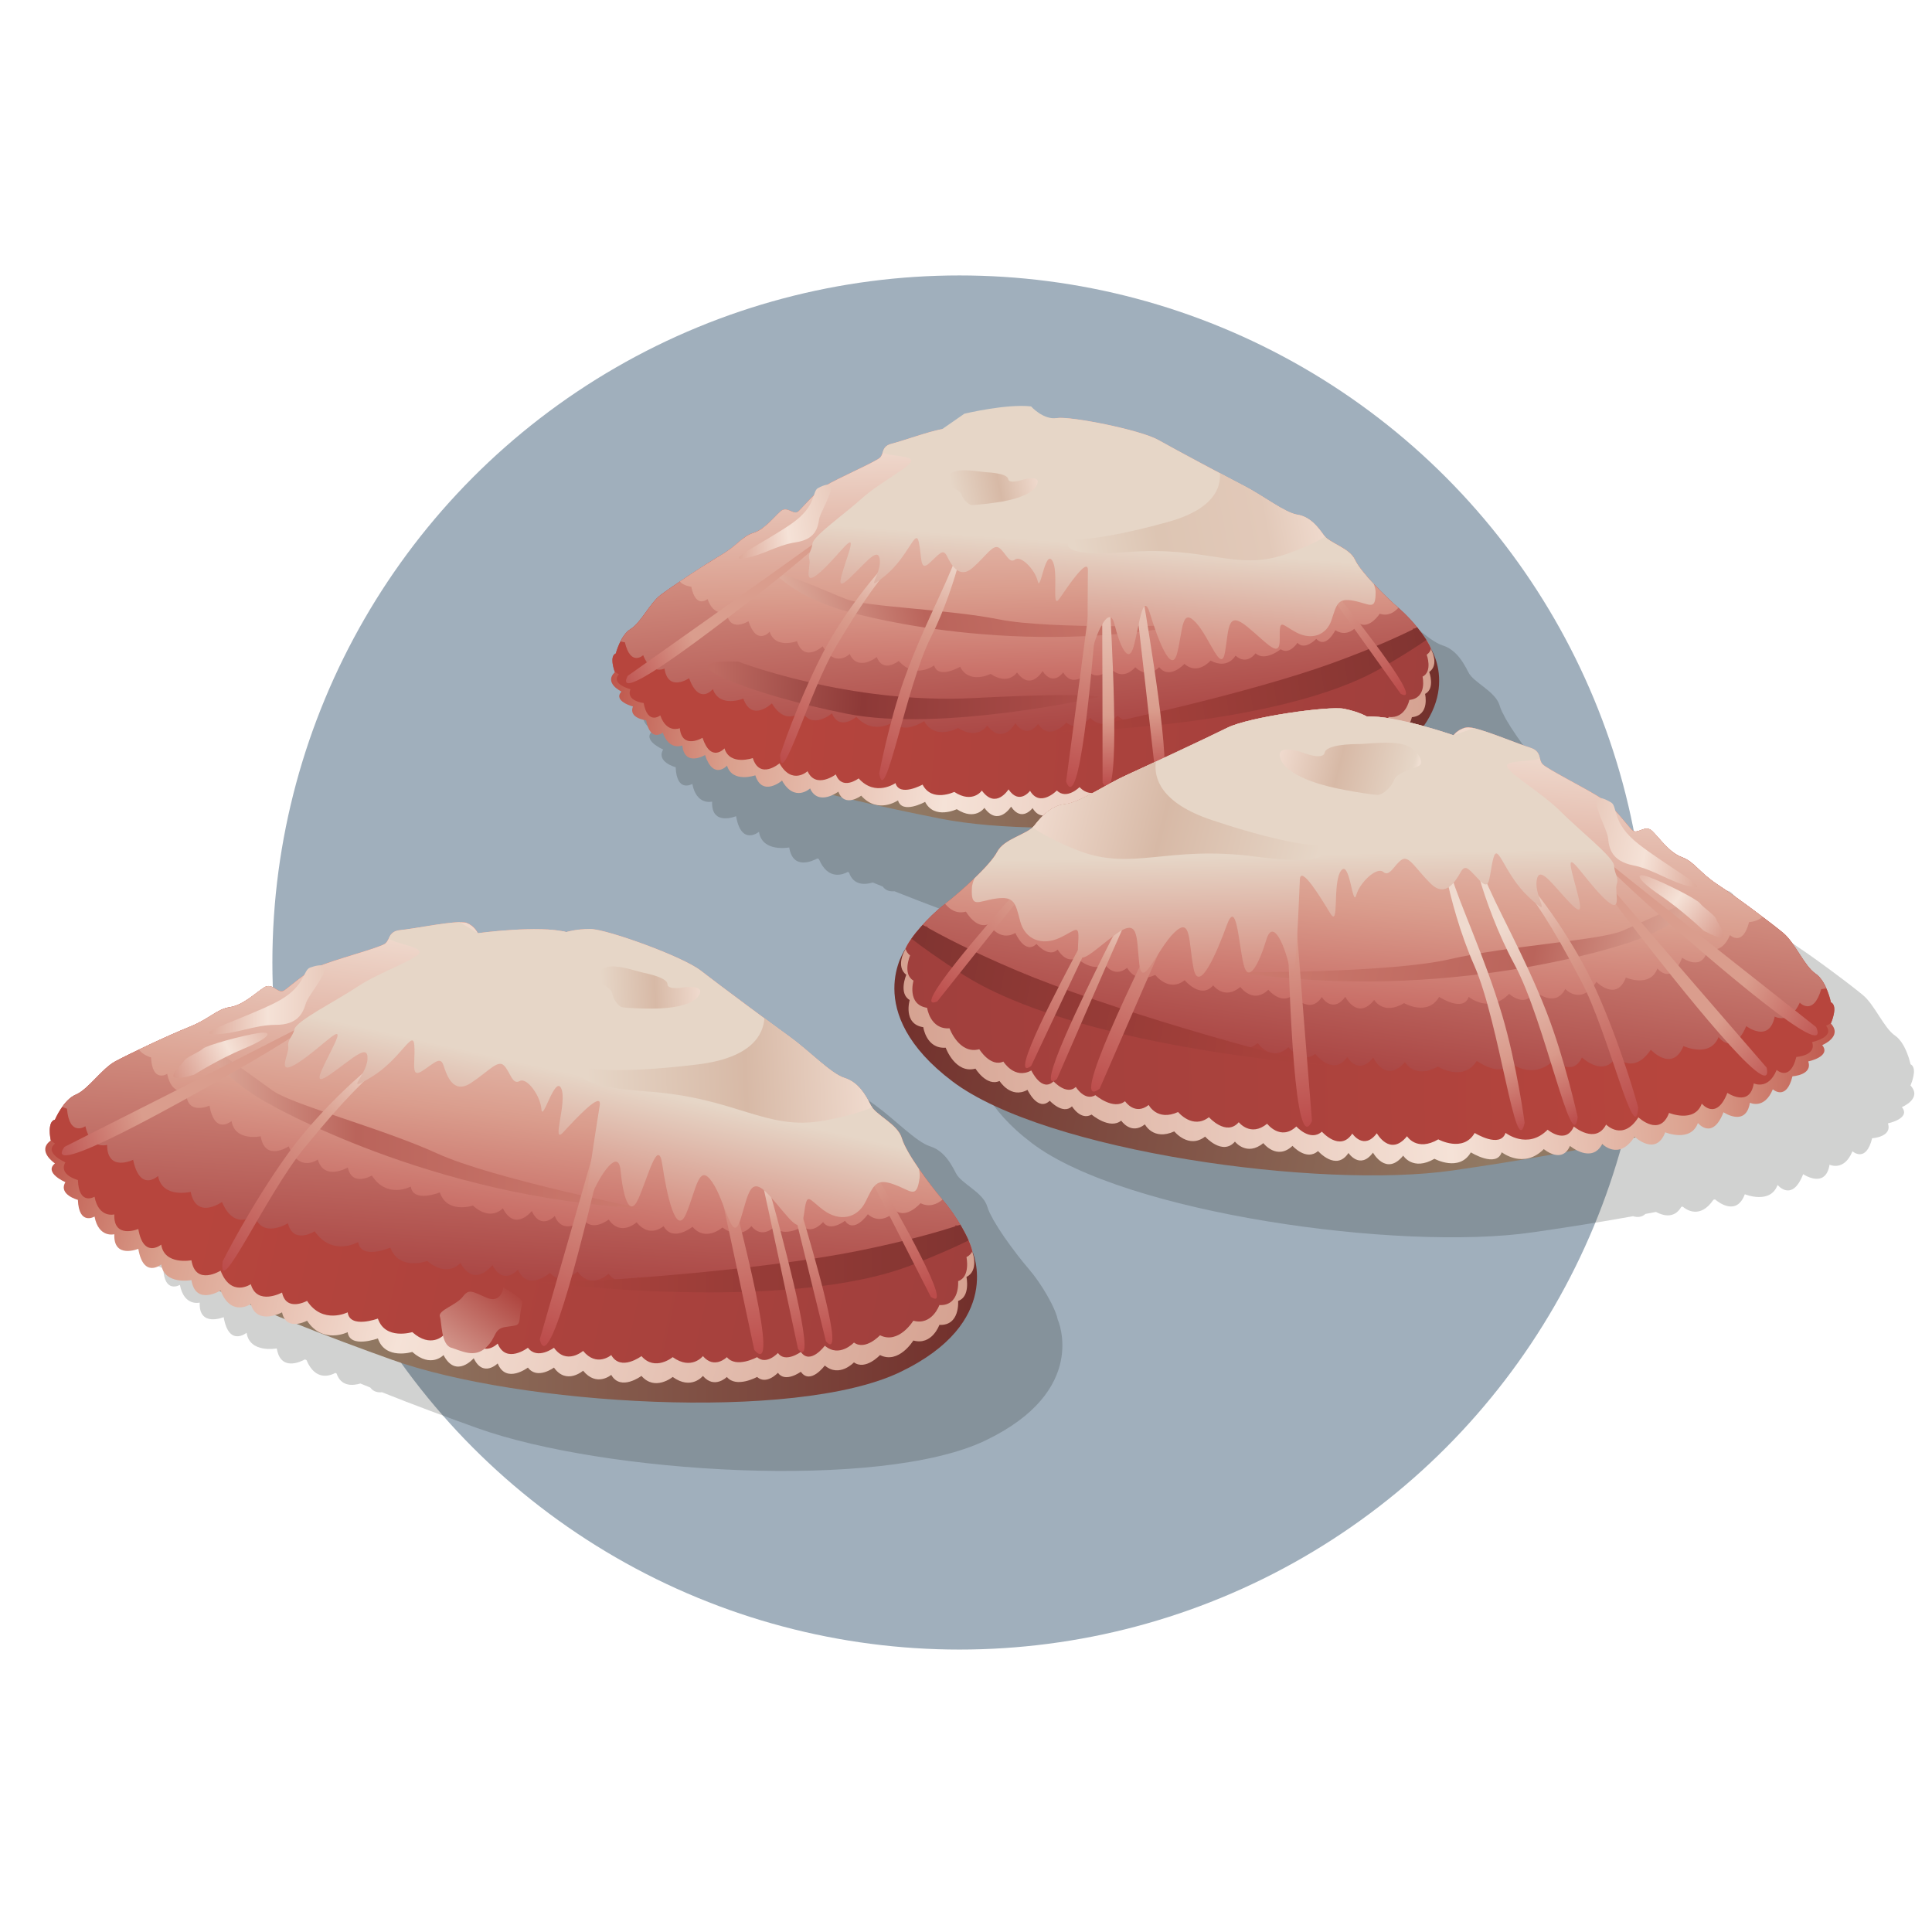 <?xml version="1.0" encoding="utf-8"?>
<!-- Generator: Adobe Illustrator 16.0.0, SVG Export Plug-In . SVG Version: 6.00 Build 0)  -->
<!DOCTYPE svg PUBLIC "-//W3C//DTD SVG 1.1//EN" "http://www.w3.org/Graphics/SVG/1.1/DTD/svg11.dtd">
<svg version="1.1" id="Calque_1" xmlns="http://www.w3.org/2000/svg" xmlns:xlink="http://www.w3.org/1999/xlink" x="0px" y="0px"
	 width="164.5px" height="164.5px" viewBox="0 0 164.5 164.5" enable-background="new 0 0 164.5 164.5" xml:space="preserve">
<g>
	<circle opacity="0.4" fill="#133959" enable-background="new    " cx="81.692" cy="81.952" r="58.5"/>
	<g>
		<path opacity="0.2" fill="#1D1E1C" enable-background="new    " d="M90.062,112.359c-0.068-0.36-0.271-0.865-0.562-1.438
			c-0.007-0.012-0.014-0.024-0.02-0.037c-0.09-0.176-0.188-0.353-0.291-0.536c-0.023-0.043-0.049-0.084-0.074-0.127
			c-0.092-0.156-0.182-0.311-0.278-0.466c-0.048-0.075-0.099-0.149-0.147-0.226c-0.082-0.125-0.16-0.248-0.244-0.369
			c-0.018-0.028-0.037-0.057-0.059-0.084c-0.023-0.031-0.046-0.062-0.068-0.094c-0.03-0.045-0.063-0.09-0.098-0.135
			c-0.062-0.087-0.125-0.177-0.188-0.26c-0.01-0.011-0.018-0.021-0.025-0.033c-0.131-0.172-0.265-0.336-0.396-0.488
			c-0.027-0.032-0.062-0.074-0.092-0.108h0.002c-0.291-0.339-0.629-0.758-0.979-1.213c-0.01-0.015-0.021-0.029-0.031-0.044
			c-0.162-0.211-0.326-0.43-0.488-0.653c-0.043-0.06-0.086-0.118-0.129-0.179c-0.129-0.182-0.262-0.364-0.389-0.546
			c-0.01-0.015-0.021-0.031-0.029-0.046c-0.084-0.123-0.162-0.242-0.242-0.363c-0.07-0.107-0.146-0.216-0.211-0.32
			c-0.072-0.113-0.133-0.218-0.201-0.328c-0.016-0.023-0.03-0.052-0.047-0.078c-0.059-0.097-0.123-0.196-0.176-0.291
			c-0.078-0.138-0.14-0.262-0.205-0.39c-0.002-0.004-0.004-0.008-0.006-0.012c-0.039-0.075-0.086-0.157-0.119-0.228
			c-0.09-0.193-0.16-0.369-0.205-0.522c-0.354-1.242-2.215-1.953-2.662-2.839c-0.13-0.26-0.276-0.532-0.445-0.799
			c-0.006-0.01-0.012-0.019-0.017-0.027c-0.407-0.639-0.95-1.232-1.755-1.48c-1.152-0.354-3.016-2.307-4.612-3.459
			c-0.11-0.078-0.239-0.173-0.373-0.271c-0.069-0.05-0.144-0.104-0.218-0.159c-0.083-0.061-0.166-0.119-0.254-0.186
			c-0.068-0.051-0.138-0.103-0.21-0.153c-0.123-0.09-0.251-0.185-0.383-0.281c-0.057-0.042-0.112-0.082-0.169-0.124
			c-0.098-0.07-0.201-0.146-0.302-0.223c-1.97-1.451-4.573-3.391-5.718-4.28c-1.597-1.239-8.071-3.547-9.402-3.547
			c-1.037,0-1.691,0.161-1.931,0.229c-0.001,0-0.001,0-0.001,0c-0.016,0.006-0.026,0.01-0.038,0.014
			c-0.042,0.014-0.07,0.021-0.07,0.021c-2.307-0.619-7.54,0.088-7.54,0.088s-0.266-0.619-0.976-0.886
			c-0.117-0.043-0.326-0.057-0.587-0.051l0,0H46.4c-0.891,0.021-2.452,0.286-3.65,0.479c-0.066,0.011-0.132,0.021-0.197,0.03
			c-0.081,0.013-0.158,0.024-0.234,0.036c-0.165,0.027-0.317,0.051-0.455,0.068c-0.032,0.005-0.061,0.008-0.091,0.012
			c-0.143,0.021-0.273,0.036-0.374,0.044C41.237,85.02,41.11,85.05,41,85.089c-0.034,0.013-0.064,0.026-0.095,0.041
			c-0.071,0.033-0.134,0.07-0.186,0.112c-0.022,0.018-0.046,0.033-0.065,0.052c-0.033,0.032-0.061,0.065-0.087,0.103h-0.001
			c-0.001,0-0.002,0.002-0.003,0.004c-0.021,0.027-0.045,0.056-0.063,0.084c-0.015,0.024-0.027,0.052-0.042,0.076
			c-0.03,0.056-0.06,0.109-0.087,0.166c-0.001,0.002-0.001,0.002-0.002,0.004l0,0c-0.017,0.035-0.034,0.069-0.052,0.104
			c-0.006,0.01-0.013,0.021-0.018,0.031c-0.026,0.045-0.052,0.091-0.083,0.134c-0.042,0.059-0.089,0.111-0.147,0.159
			c-0.421,0.336-4.11,1.311-5.472,1.862c-0.195-0.02-0.481,0.025-0.915,0.177c-0.233,0.079-0.347,0.317-0.514,0.647
			c-0.72,0.514-1.36,1.073-1.704,1.303c-0.532,0.354-0.976-0.709-1.686-0.267c-0.108,0.067-0.227,0.152-0.35,0.243
			c-0.436,0.318-0.958,0.744-1.533,1.059c-0.001,0-0.001,0-0.002,0c-0.334,0.185-0.683,0.33-1.042,0.385
			c-0.407,0.062-0.737,0.205-1.072,0.393l0,0l0,0c-0.252,0.141-0.506,0.305-0.797,0.48c-0.009,0.007-0.018,0.012-0.026,0.018
			c-0.089,0.057-0.188,0.111-0.284,0.167c-0.11,0.062-0.228,0.128-0.351,0.19c-0.073,0.041-0.145,0.078-0.224,0.117
			c-0.214,0.106-0.443,0.213-0.705,0.318c-0.196,0.077-0.417,0.17-0.648,0.268c-0.058,0.025-0.113,0.049-0.173,0.075
			c-0.223,0.095-0.454,0.195-0.695,0.304c-0.07,0.029-0.141,0.062-0.212,0.096c-0.137,0.061-0.274,0.123-0.415,0.186
			c-0.056,0.026-0.112,0.053-0.169,0.078c-0.084,0.038-0.167,0.076-0.251,0.114c-0.075,0.035-0.15,0.069-0.225,0.104
			c-0.073,0.033-0.145,0.065-0.218,0.101c-0.082,0.038-0.163,0.075-0.243,0.114c-0.091,0.041-0.179,0.082-0.27,0.125
			c-0.041,0.02-0.082,0.039-0.122,0.059c-0.173,0.082-0.344,0.162-0.51,0.242c-0.104,0.049-0.2,0.096-0.299,0.143
			c-0.18,0.088-0.355,0.174-0.522,0.254c-0.082,0.04-0.156,0.078-0.235,0.116c-0.153,0.076-0.296,0.146-0.431,0.215
			c-0.062,0.031-0.125,0.063-0.185,0.093c-0.18,0.092-0.344,0.179-0.473,0.246c-1.153,0.62-2.307,2.396-3.371,2.838
			c-0.125,0.054-0.245,0.125-0.359,0.207c-0.048,0.034-0.094,0.076-0.14,0.115c-0.06,0.051-0.12,0.1-0.176,0.153
			c-0.064,0.063-0.125,0.131-0.185,0.198c-0.027,0.033-0.056,0.062-0.083,0.096c-0.076,0.092-0.145,0.184-0.212,0.275
			c0,0.002-0.001,0.002-0.002,0.004l0,0c-0.387,0.545-0.618,1.082-0.618,1.082c-0.087,0.021-0.156,0.064-0.214,0.123
			c-0.014,0.016-0.022,0.037-0.035,0.054c-0.039,0.05-0.075,0.103-0.101,0.167c-0.008,0.021-0.012,0.043-0.019,0.064
			c-0.023,0.068-0.042,0.142-0.053,0.219c-0.003,0.02-0.004,0.039-0.006,0.06c-0.009,0.085-0.015,0.168-0.016,0.256
			c0,0.015,0.001,0.028,0.001,0.042c0.001,0.092,0.005,0.18,0.013,0.266c0,0.011,0.001,0.019,0.002,0.026
			c0.009,0.089,0.017,0.166,0.028,0.235c0.001,0.01,0.001,0.015,0.003,0.025c0.01,0.061,0.016,0.105,0.024,0.144
			c0.01,0.055,0.018,0.093,0.018,0.093c-1.242,0.889,0.354,1.952,0.354,1.952c-0.976,0.798,0.887,1.597,0.887,1.597
			c-0.62,1.063,1.065,1.506,1.065,1.506c0.089,2.217,1.418,1.42,1.418,1.42c0.354,1.861,1.686,1.509,1.686,1.509
			c-0.09,2.128,2.04,1.239,2.04,1.239c0.443,2.572,1.951,1.33,1.951,1.33c0.266,1.774,2.572,1.332,2.572,1.332
			c0.313,1.959,2.01,1.149,2.401,0.935c0.042,0.021,0.087,0.04,0.129,0.062c0.784,1.879,2.124,1.274,2.452,1.09
			c0.036,0.017,0.072,0.03,0.108,0.047c0.377,1.125,1.376,1.049,2.029,0.854c0.279,0.115,0.56,0.229,0.841,0.344
			c0.259,0.358,0.642,0.436,0.998,0.401c2.77,1.104,5.556,2.138,8.117,3.054c10.776,3.858,34.326,5.322,43.24,1.064
			C92.788,118.404,90.068,112.375,90.062,112.359z"/>
		<path opacity="0.2" fill="#1D1E1C" enable-background="new    " d="M133.691,69.7c-0.068-0.359-0.271-0.866-0.562-1.438
			c-0.007-0.013-0.014-0.025-0.02-0.037c-0.09-0.176-0.188-0.353-0.291-0.536c-0.023-0.042-0.049-0.085-0.074-0.127
			c-0.092-0.155-0.182-0.31-0.278-0.465c-0.048-0.077-0.098-0.15-0.147-0.226c-0.08-0.124-0.157-0.248-0.242-0.369
			c-0.02-0.029-0.039-0.056-0.061-0.084c-0.021-0.032-0.045-0.062-0.066-0.093c-0.032-0.045-0.065-0.089-0.1-0.134
			c-0.062-0.087-0.125-0.177-0.188-0.26c-0.01-0.011-0.018-0.022-0.023-0.033c-0.134-0.172-0.267-0.336-0.398-0.489
			c-0.026-0.032-0.062-0.074-0.09-0.108l0,0c-0.289-0.339-0.629-0.758-0.979-1.214c-0.01-0.014-0.021-0.028-0.03-0.042
			c-0.162-0.211-0.328-0.43-0.49-0.653c-0.043-0.059-0.084-0.12-0.127-0.179c-0.131-0.182-0.263-0.364-0.39-0.546
			c-0.011-0.016-0.021-0.031-0.028-0.046c-0.084-0.123-0.162-0.243-0.244-0.363c-0.07-0.106-0.146-0.215-0.211-0.319
			c-0.072-0.113-0.133-0.218-0.2-0.327c-0.017-0.026-0.031-0.053-0.048-0.078c-0.059-0.097-0.123-0.198-0.176-0.291
			c-0.078-0.139-0.14-0.263-0.205-0.39c0-0.004-0.002-0.008-0.004-0.012c-0.039-0.075-0.086-0.157-0.121-0.227
			c-0.09-0.194-0.16-0.371-0.203-0.524c-0.355-1.242-2.217-1.952-2.662-2.839c-0.129-0.258-0.275-0.531-0.444-0.797
			c-0.005-0.01-0.011-0.018-0.017-0.027c-0.407-0.638-0.95-1.233-1.756-1.481c-1.152-0.355-3.017-2.306-4.612-3.459
			c-0.11-0.079-0.238-0.173-0.373-0.271c-0.069-0.05-0.144-0.104-0.218-0.159c-0.082-0.06-0.166-0.12-0.254-0.185
			c-0.067-0.05-0.14-0.102-0.209-0.154c-0.123-0.09-0.252-0.185-0.383-0.282c-0.059-0.042-0.113-0.082-0.171-0.124
			c-0.098-0.072-0.2-0.148-0.302-0.223c-1.971-1.451-4.573-3.389-5.718-4.28c-1.599-1.242-8.072-3.547-9.402-3.547
			c-1.037,0-1.69,0.161-1.933,0.231c-0.002,0-0.002,0-0.002,0c-0.016,0.005-0.023,0.008-0.036,0.012
			c-0.042,0.013-0.07,0.023-0.07,0.023c-2.306-0.621-7.54,0.088-7.54,0.088s-0.266-0.621-0.975-0.887
			c-0.117-0.044-0.326-0.057-0.588-0.051l0,0h-0.002c-0.891,0.021-2.45,0.286-3.648,0.479c-0.064,0.011-0.133,0.021-0.195,0.032
			c-0.082,0.013-0.158,0.025-0.234,0.037c-0.165,0.025-0.317,0.049-0.455,0.068c-0.032,0.004-0.061,0.008-0.092,0.012
			c-0.144,0.02-0.273,0.036-0.373,0.044c-0.162,0.013-0.289,0.045-0.4,0.084c-0.034,0.012-0.064,0.026-0.094,0.041
			c-0.071,0.033-0.135,0.07-0.186,0.112c-0.021,0.018-0.048,0.034-0.065,0.053c-0.033,0.032-0.062,0.066-0.087,0.101h-0.002
			c0,0.001-0.002,0.003-0.002,0.005c-0.021,0.028-0.045,0.054-0.062,0.083c-0.016,0.025-0.027,0.051-0.042,0.077
			c-0.028,0.055-0.06,0.11-0.087,0.166c-0.001,0.001-0.001,0.002-0.002,0.004l0,0c-0.018,0.035-0.034,0.069-0.053,0.104
			c-0.004,0.011-0.012,0.021-0.018,0.031c-0.025,0.046-0.053,0.091-0.082,0.134c-0.043,0.058-0.091,0.112-0.148,0.159
			c-0.422,0.336-4.11,1.311-5.472,1.865c-0.195-0.02-0.481,0.025-0.915,0.175c-0.233,0.081-0.346,0.318-0.514,0.65
			c-0.719,0.513-1.359,1.073-1.703,1.302c-0.532,0.354-0.976-0.709-1.687-0.266c-0.108,0.067-0.226,0.152-0.349,0.243
			c-0.436,0.319-0.958,0.745-1.533,1.058c-0.001,0-0.001,0.001-0.002,0.001c-0.334,0.183-0.683,0.329-1.042,0.384
			c-0.407,0.062-0.738,0.206-1.072,0.392l0,0l0,0c-0.252,0.14-0.507,0.303-0.797,0.482c-0.009,0.005-0.018,0.011-0.026,0.016
			c-0.089,0.054-0.188,0.111-0.284,0.167c-0.11,0.063-0.228,0.128-0.351,0.192c-0.073,0.039-0.145,0.078-0.224,0.117
			c-0.214,0.106-0.443,0.213-0.706,0.318c-0.196,0.078-0.417,0.171-0.647,0.268c-0.058,0.025-0.114,0.049-0.173,0.074
			c-0.223,0.095-0.454,0.196-0.695,0.303c-0.07,0.031-0.141,0.063-0.212,0.095c-0.138,0.062-0.275,0.123-0.415,0.187
			c-0.056,0.025-0.112,0.051-0.168,0.077c-0.084,0.038-0.167,0.076-0.252,0.115c-0.075,0.034-0.149,0.069-0.224,0.104
			c-0.073,0.034-0.145,0.066-0.218,0.101c-0.082,0.038-0.163,0.075-0.244,0.113c-0.091,0.042-0.179,0.084-0.27,0.126
			c-0.041,0.02-0.082,0.039-0.122,0.058c-0.173,0.082-0.344,0.163-0.511,0.242c-0.103,0.049-0.2,0.095-0.299,0.143
			c-0.18,0.087-0.355,0.172-0.523,0.253c-0.081,0.04-0.156,0.077-0.235,0.116c-0.153,0.076-0.296,0.146-0.431,0.215
			c-0.062,0.031-0.126,0.063-0.185,0.093c-0.18,0.091-0.344,0.177-0.474,0.246c-1.153,0.621-2.306,2.395-3.371,2.839
			c-0.125,0.052-0.244,0.123-0.359,0.205c-0.048,0.035-0.094,0.077-0.14,0.116c-0.06,0.05-0.119,0.098-0.176,0.153
			c-0.064,0.063-0.125,0.13-0.185,0.199c-0.028,0.032-0.056,0.062-0.083,0.094c-0.076,0.092-0.145,0.183-0.212,0.276
			c0,0.001-0.001,0.002-0.002,0.003l0,0c-0.387,0.546-0.618,1.082-0.618,1.082c-0.087,0.021-0.156,0.065-0.214,0.124
			c-0.014,0.015-0.021,0.036-0.035,0.052c-0.039,0.05-0.075,0.103-0.101,0.167c-0.008,0.021-0.012,0.044-0.019,0.065
			c-0.022,0.07-0.042,0.141-0.053,0.218c-0.003,0.02-0.004,0.04-0.006,0.059c-0.009,0.085-0.015,0.169-0.016,0.255
			c0,0.015,0.001,0.028,0.001,0.043c0.001,0.092,0.005,0.18,0.012,0.265c0.001,0.01,0.002,0.019,0.003,0.028
			c0.008,0.088,0.017,0.166,0.027,0.235c0.001,0.009,0.002,0.015,0.004,0.024c0.009,0.061,0.016,0.107,0.023,0.144
			c0.011,0.056,0.018,0.094,0.018,0.094c-1.242,0.887,0.354,1.952,0.354,1.952c-0.977,0.798,0.887,1.596,0.887,1.596
			c-0.62,1.064,1.065,1.508,1.065,1.508c0.089,2.217,1.418,1.419,1.418,1.419c0.354,1.862,1.685,1.508,1.685,1.508
			c-0.09,2.128,2.041,1.241,2.041,1.241c0.443,2.572,1.95,1.331,1.95,1.331c0.266,1.773,2.573,1.331,2.573,1.331
			c0.313,1.959,2.01,1.149,2.401,0.934c0.043,0.02,0.087,0.04,0.13,0.06c0.784,1.88,2.124,1.276,2.451,1.091
			c0.036,0.015,0.072,0.031,0.108,0.046c0.378,1.125,1.377,1.048,2.029,0.854c0.279,0.115,0.56,0.23,0.841,0.343
			c0.259,0.359,0.642,0.436,0.998,0.402c2.769,1.104,5.556,2.138,8.117,3.054c10.777,3.858,34.326,5.322,43.24,1.064
			C136.417,75.745,133.698,69.714,133.691,69.7z"/>
		<g>
			
				<linearGradient id="SVGID_1_" gradientUnits="userSpaceOnUse" x1="97.161" y1="304.239" x2="173.186" y2="304.239" gradientTransform="matrix(1 0 0 1 -90 -194.5)">
				<stop  offset="0.307" style="stop-color:#917963"/>
				<stop  offset="1" style="stop-color:#722F2B"/>
			</linearGradient>
			<path fill="url(#SVGID_1_)" d="M82.791,106.541c0,0,2.736,6.042-6.177,10.299c-8.914,4.258-32.463,2.794-43.24-1.064
				c-10.776-3.856-25.545-9.756-26.209-14.457C6.499,96.618,82.791,106.541,82.791,106.541z"/>
			
				<linearGradient id="SVGID_2_" gradientUnits="userSpaceOnUse" x1="93.792" y1="281.71" x2="189.717" y2="306.589" gradientTransform="matrix(1 0 0 1 -90 -194.5)">
				<stop  offset="0" style="stop-color:#B8453C"/>
				<stop  offset="0.146" style="stop-color:#DA9F8C"/>
				<stop  offset="0.362" style="stop-color:#F5E2D7"/>
				<stop  offset="0.903" style="stop-color:#D09785"/>
				<stop  offset="1" style="stop-color:#AB493E"/>
			</linearGradient>
			<path fill="url(#SVGID_2_)" d="M40.691,79.454c0,0,5.233-0.708,7.539-0.088c0,0,0.71-0.266,2.041-0.266s7.805,2.306,9.402,3.547
				c1.597,1.242,6.031,4.524,7.627,5.677c1.597,1.152,3.46,3.104,4.612,3.459c1.153,0.355,1.773,1.418,2.217,2.307
				c0.444,0.887,2.306,1.596,2.661,2.838c0.356,1.241,2.396,3.991,3.548,5.321c1.153,1.331,2.395,3.547,2.484,4.435
				c0,0,0.531,1.508-0.532,2.041c0,0,0.354,1.688-0.71,2.041c0,0,0.177,2.129-1.597,2.041c0,0-0.621,1.773-2.217,1.33
				c0,0-1.242,2.04-2.838,1.24c0,0-1.241,1.331-2.218,0.621c0,0-1.24,1.331-2.482,0.268c0,0-1.242,1.686-2.041,0.531
				c0,0-1.329,0.975-1.951,0.089c0,0-0.976,1.063-1.774,0.354c0,0-1.774,0.975-2.572,0c0,0-1.063,1.064-2.04-0.09
				c0,0-0.976,1.242-2.573,0.09c0,0-1.508,1.242-2.66-0.09c0,0-1.774,1.332-2.573-0.088c0,0-1.242,1.064-2.396-0.354
				c0,0-1.418,1.241-2.482-0.267c0,0-1.419,1.063-2.217,0c0,0-1.863,1.42-2.573-0.354c0,0-1.242,1.241-2.041-0.442
				c0,0-1.507,1.772-2.571-0.268c0,0-1.064,1.152-2.661-0.266c0,0-2.306,0.711-2.928-1.152c0,0-2.394,0.887-2.572-0.532
				c0,0-2.128,1.064-3.458-0.977c0,0-1.774,0.977-2.129-0.709c0,0-2.128,1.153-2.661-0.71c0,0-1.687,1.152-2.573-1.153
				c0,0-2.128,1.33-2.483-0.886c0,0-2.306,0.443-2.572-1.331c0,0-1.507,1.241-1.951-1.331c0,0-2.13,0.887-2.041-1.241
				c0,0-1.331,0.354-1.685-1.507c0,0-1.33,0.797-1.418-1.42c0,0-1.685-0.443-1.065-1.507c0,0-1.863-0.798-0.887-1.597
				c0,0-1.597-1.063-0.354-1.951c0,0-0.356-1.598,0.354-1.772c0,0,0.71-1.687,1.774-2.129c1.064-0.444,2.217-2.218,3.371-2.838
				c1.152-0.621,4.523-2.22,6.296-2.927c1.774-0.711,2.305-1.508,3.459-1.688c1.154-0.178,2.217-1.24,2.927-1.686
				c0.71-0.443,1.154,0.621,1.686,0.267c0.532-0.354,1.774-1.508,2.928-2.041c1.152-0.532,5.232-1.596,5.676-1.951
				c0.443-0.354,0.266-1.066,1.33-1.153c1.064-0.089,4.878-0.887,5.588-0.621C40.425,78.833,40.691,79.454,40.691,79.454z"/>
			
				<linearGradient id="SVGID_3_" gradientUnits="userSpaceOnUse" x1="103.471" y1="284.556" x2="178.562" y2="300.968" gradientTransform="matrix(1 0 0 1 -90 -194.5)">
				<stop  offset="0.079" style="stop-color:#B7453D"/>
				<stop  offset="1" style="stop-color:#9E3F3D"/>
			</linearGradient>
			<path fill="url(#SVGID_3_)" d="M76.79,96.928c-0.355-1.242-2.217-1.951-2.661-2.838c-0.444-0.888-1.064-1.951-2.217-2.307
				c-1.152-0.355-3.016-2.307-4.612-3.459c-1.596-1.153-6.031-4.436-7.627-5.677c-1.597-1.241-8.071-3.547-9.402-3.547
				c-1.33,0-2.041,0.266-2.041,0.266c-2.306-0.62-7.539,0.088-7.539,0.088s-0.266-0.621-0.976-0.887s-4.524,0.532-5.588,0.621
				c-1.064,0.087-0.887,0.797-1.33,1.153c-0.444,0.354-4.524,1.418-5.676,1.951c-1.153,0.532-2.396,1.685-2.928,2.041
				c-0.532,0.354-0.976-0.709-1.686-0.267c-0.709,0.442-1.772,1.508-2.927,1.686c-1.154,0.178-1.686,0.977-3.459,1.686
				s-5.144,2.308-6.296,2.929c-1.153,0.618-2.307,2.394-3.371,2.838C5.39,93.646,4.68,95.332,4.68,95.332
				c-0.661,0.165-0.402,1.542-0.362,1.734c0.188,0.188,0.362,0.305,0.362,0.305c-0.976,0.798,0.887,1.596,0.887,1.596
				c-0.62,1.064,1.065,1.508,1.065,1.508c0.089,2.217,1.418,1.42,1.418,1.42c0.354,1.86,1.685,1.506,1.685,1.506
				c-0.09,2.131,2.041,1.242,2.041,1.242c0.443,2.572,1.951,1.33,1.951,1.33c0.266,1.774,2.572,1.332,2.572,1.332
				c0.355,2.217,2.483,0.885,2.483,0.885c0.886,2.309,2.573,1.153,2.573,1.153c0.532,1.863,2.661,0.71,2.661,0.71
				c0.355,1.688,2.129,0.709,2.129,0.709c1.33,2.041,3.458,0.977,3.458,0.977c0.178,1.42,2.572,0.531,2.572,0.531
				c0.622,1.862,2.928,1.153,2.928,1.153c1.596,1.418,2.661,0.265,2.661,0.265c1.064,2.041,2.571,0.269,2.571,0.269
				c0.798,1.687,2.041,0.442,2.041,0.442c0.71,1.773,2.573,0.354,2.573,0.354c0.798,1.063,2.217,0,2.217,0
				c1.064,1.508,2.482,0.269,2.482,0.269c1.153,1.418,2.396,0.354,2.396,0.354c0.798,1.42,2.573,0.089,2.573,0.089
				c1.152,1.332,2.66,0.089,2.66,0.089c1.597,1.152,2.573-0.089,2.573-0.089c0.976,1.153,2.04,0.089,2.04,0.089
				c0.798,0.975,2.572,0,2.572,0c0.798,0.709,1.774-0.354,1.774-0.354c0.622,0.886,1.951-0.09,1.951-0.09
				c0.798,1.152,2.041-0.531,2.041-0.531c1.242,1.064,2.482-0.268,2.482-0.268c0.977,0.711,2.218-0.621,2.218-0.621
				c1.596,0.799,2.838-1.24,2.838-1.24c1.596,0.443,2.217-1.33,2.217-1.33c1.773,0.089,1.597-2.04,1.597-2.04
				c1.064-0.354,0.71-2.042,0.71-2.042c0.246-0.123,0.398-0.301,0.501-0.497c-0.182-0.957-1.352-3.021-2.453-4.292
				C79.187,100.919,77.146,98.169,76.79,96.928z"/>
			
				<linearGradient id="SVGID_4_" gradientUnits="userSpaceOnUse" x1="134.856" y1="271.412" x2="132.994" y2="303.611" gradientTransform="matrix(1 0 0 1 -90 -194.5)">
				<stop  offset="0" style="stop-color:#EFDACE"/>
				<stop  offset="0.307" style="stop-color:#DA9D8D"/>
				<stop  offset="1" style="stop-color:#AA4644"/>
			</linearGradient>
			<path fill="url(#SVGID_4_)" d="M80.338,102.25c-1.152-1.331-3.192-4.08-3.548-5.32c-0.355-1.242-2.217-1.953-2.661-2.839
				c-0.264-0.528-0.594-1.114-1.059-1.582c-0.19-0.102-0.389-0.188-0.611-0.247c-1.29-0.335-3.437-2.396-5.253-3.592
				c-1.818-1.195-6.866-4.602-8.687-5.893c-1.701-1.21-8.152-3.238-10.182-3.445c-0.067,0.021-0.108,0.035-0.108,0.035
				c-0.072-0.02-0.153-0.033-0.23-0.05c-0.005,0-0.014-0.001-0.02-0.001c-1.468,0.063-2.237,0.391-2.237,0.391
				c-2.573-0.573-8.31,0.462-8.31,0.462s-0.324-0.672-1.119-0.932c-0.408-0.133-1.699,0.081-3.02,0.343
				c-0.189,0.25-0.248,0.562-0.497,0.763c-0.444,0.354-4.524,1.418-5.676,1.951c-1.153,0.532-2.396,1.685-2.928,2.041
				c-0.532,0.354-0.976-0.709-1.686-0.267c-0.489,0.306-1.145,0.897-1.882,1.301c-0.483,0.412-0.895,0.787-1.151,0.975
				c-0.316,0.231-0.625-0.017-0.965-0.197c-0.612,0.34-1.24,0.832-2.388,1.293c-0.167,0.065-0.36,0.146-0.553,0.229
				c-0.312,0.188-0.64,0.337-0.979,0.423c-1.757,0.779-3.893,1.807-4.764,2.274c-1.153,0.618-2.307,2.394-3.371,2.838
				c-0.465,0.192-0.856,0.624-1.156,1.047c0.225,0.099,0.406,0.144,0.406,0.144c0.202,2.44,1.566,1.5,1.566,1.5
				C7.732,97.934,9.12,97.48,9.12,97.48c0.008,2.351,2.214,1.272,2.214,1.272c0.592,2.815,2.123,1.378,2.123,1.378
				c0.366,1.943,2.779,1.35,2.779,1.35c0.481,2.43,2.665,0.862,2.665,0.862c1.047,2.503,2.771,1.153,2.771,1.153
				c0.651,2.029,2.842,0.658,2.842,0.658c0.456,1.845,2.282,0.687,2.282,0.687c1.5,2.188,3.696,0.917,3.696,0.917
				c0.255,1.561,2.742,0.471,2.742,0.471c0.745,2.023,3.145,1.137,3.145,1.137c1.753,1.49,2.821,0.17,2.821,0.17
				c1.222,2.199,2.727,0.174,2.727,0.174c0.924,1.82,2.175,0.396,2.175,0.396c0.835,1.924,2.732,0.271,2.732,0.271
				c0.895,1.138,2.341-0.103,2.341-0.103c1.196,1.612,2.632,0.181,2.632,0.181c1.286,1.511,2.545,0.278,2.545,0.278
				c0.912,1.528,2.721-0.021,2.721-0.021c1.28,1.415,2.813-0.024,2.813-0.024c1.739,1.196,2.708-0.217,2.708-0.217
				c1.087,1.229,2.159,0.004,2.159,0.004c0.889,1.039,2.715-0.119,2.715-0.119c0.875,0.746,1.855-0.473,1.855-0.473
				c0.698,0.95,2.054-0.188,2.054-0.188c0.899,1.236,2.128-0.682,2.128-0.682c1.362,1.115,2.608-0.408,2.608-0.408
				c1.064,0.737,2.31-0.787,2.31-0.787c1.724,0.808,2.937-1.5,2.937-1.5c0.167,0.041,0.32,0.055,0.465,0.054
				C81.387,103.621,80.856,102.848,80.338,102.25z"/>
			
				<linearGradient id="SVGID_5_" gradientUnits="userSpaceOnUse" x1="135.925" y1="301.658" x2="172.473" y2="301.658" gradientTransform="matrix(1 0 0 1 -90 -194.5)">
				<stop  offset="0.031" style="stop-color:#AD433D"/>
				<stop  offset="1" style="stop-color:#803431"/>
			</linearGradient>
			<path fill="url(#SVGID_5_)" d="M77.767,107.66c2.104-0.834,3.62-1.504,4.705-2.043c-0.181-0.41-0.427-0.873-0.704-1.342
				c-1.749,0.584-4.562,1.395-8.702,2.23c-7.894,1.598-22.617,2.75-27.141,2.661C45.925,109.167,67.035,111.917,77.767,107.66z"/>
			
				<linearGradient id="SVGID_6_" gradientUnits="userSpaceOnUse" x1="137.826" y1="275.633" x2="134.33" y2="304.268" gradientTransform="matrix(1 0 0 1 -90 -194.5)">
				<stop  offset="0" style="stop-color:#EFDACE"/>
				<stop  offset="0.497" style="stop-color:#DA9D8D"/>
				<stop  offset="1" style="stop-color:#BC4C4B"/>
			</linearGradient>
			<path fill="url(#SVGID_6_)" d="M76.79,96.928c-0.355-1.242-2.217-1.951-2.661-2.838c-0.444-0.888-1.064-1.951-2.217-2.307
				c-1.152-0.355-3.016-2.307-4.612-3.459c-1.596-1.153-6.031-4.436-7.627-5.677c-1.597-1.241-8.071-3.547-9.402-3.547
				c-1.33,0-2.041,0.266-2.041,0.266c-2.306-0.62-7.539,0.088-7.539,0.088s-0.266-0.621-0.976-0.887s-4.524,0.532-5.588,0.621
				c-1.064,0.087-0.887,0.797-1.33,1.153c-0.444,0.354-4.524,1.418-5.676,1.951c-1.153,0.532-2.396,1.685-2.928,2.041
				c-0.532,0.354-0.976-0.709-1.686-0.267c-0.709,0.442-1.772,1.508-2.927,1.686c-1.154,0.178-1.686,0.977-3.459,1.686
				c-1.114,0.445-2.857,1.24-4.286,1.924c0.292,0.468,1.026,0.672,1.026,0.672c0.113,2.215,1.375,1.4,1.375,1.4
				c0.362,1.858,1.631,1.487,1.631,1.487c-0.06,2.13,1.968,1.218,1.968,1.218c0.457,2.566,1.882,1.307,1.882,1.307
				c0.276,1.771,2.479,1.302,2.479,1.302c0.366,2.211,2.387,0.856,2.387,0.856c0.876,2.295,2.477,1.123,2.477,1.123
				c0.532,1.856,2.554,0.68,2.554,0.68c0.36,1.682,2.046,0.684,2.046,0.684c1.297,2.024,3.32,0.938,3.32,0.938
				c0.188,1.416,2.47,0.5,2.47,0.5c0.617,1.855,2.815,1.119,2.815,1.119c1.545,1.397,2.549,0.232,2.549,0.232
				c1.044,2.028,2.463,0.237,2.463,0.237c0.785,1.676,1.959,0.419,1.959,0.419c0.702,1.766,2.467,0.322,2.467,0.322
				c0.777,1.058,2.121-0.023,2.121-0.023c1.038,1.494,2.379,0.236,2.379,0.236c1.121,1.404,2.296,0.326,2.296,0.326
				c0.782,1.41,2.464,0.06,2.464,0.06c1.119,1.315,2.548,0.058,2.548,0.058c1.542,1.135,2.46-0.117,2.46-0.117
				c0.948,1.143,1.952,0.062,1.952,0.062c0.776,0.966,2.462-0.029,2.462-0.029c0.772,0.699,1.694-0.377,1.694-0.377
				c0.605,0.881,1.866-0.111,1.866-0.111c0.777,1.145,1.946-0.557,1.946-0.557c1.202,1.051,2.373-0.295,2.373-0.295
				c0.943,0.698,2.113-0.646,2.113-0.646c0.739,0.375,1.391,0.094,1.87-0.299C79.083,100.777,77.137,98.139,76.79,96.928z"/>
			
				<linearGradient id="SVGID_7_" gradientUnits="userSpaceOnUse" x1="107.306" y1="290.434" x2="144.527" y2="290.434" gradientTransform="matrix(1 0 0 1 -90 -194.5)">
				<stop  offset="0" style="stop-color:#DEAC9C"/>
				<stop  offset="0.35" style="stop-color:#BA645B"/>
				<stop  offset="1" style="stop-color:#CC7A6E"/>
			</linearGradient>
			<path fill="url(#SVGID_7_)" d="M22.863,93.956c0,0,13.703,7.983,31.664,8.915c0,0-12.639-2.528-17.295-4.657
				c-4.656-2.129-12.24-4.124-13.97-5.323c-1.729-1.197-7.451-5.586-5.587-3.191C19.537,92.094,22.331,93.689,22.863,93.956z"/>
			
				<linearGradient id="SVGID_8_" gradientUnits="userSpaceOnUse" x1="122.338" y1="284.799" x2="108.26" y2="302.092" gradientTransform="matrix(1 0 0 1 -90 -194.5)">
				<stop  offset="0" style="stop-color:#EFDACE"/>
				<stop  offset="0.307" style="stop-color:#DA9D8D"/>
				<stop  offset="1" style="stop-color:#BC4C4B"/>
			</linearGradient>
			<path fill="url(#SVGID_8_)" d="M18.96,107.395c0,0,2.341-4.696,5.565-9.181c2.615-3.639,7.384-8.116,9.114-8.714
				c-2.994,2.927-3.924,3.592-7.783,8.314C22.65,101.74,18.516,110.941,18.96,107.395z"/>
			
				<linearGradient id="SVGID_9_" gradientUnits="userSpaceOnUse" x1="-251.084" y1="230.662" x2="-265.452" y2="248.312" gradientTransform="matrix(0.941 -0.337 0.337 0.941 211.706 -208.939)">
				<stop  offset="0" style="stop-color:#EFDACE"/>
				<stop  offset="0.307" style="stop-color:#DA9D8D"/>
				<stop  offset="1" style="stop-color:#BC4C4B"/>
			</linearGradient>
			<path fill="url(#SVGID_9_)" d="M45.96,114.037c0,0,4.792-16.604,6.063-21.206s0.253,1.229-0.9,6.165
				C49.969,103.932,46.74,117.527,45.96,114.037z"/>
			
				<linearGradient id="SVGID_10_" gradientUnits="userSpaceOnUse" x1="-716.856" y1="-69.939" x2="-731.224" y2="-52.29" gradientTransform="matrix(0.672 -0.741 0.741 0.672 594.092 -390.994)">
				<stop  offset="0" style="stop-color:#EFDACE"/>
				<stop  offset="0.307" style="stop-color:#DA9D8D"/>
				<stop  offset="1" style="stop-color:#BC4C4B"/>
			</linearGradient>
			<path fill="url(#SVGID_10_)" d="M64.222,114.936c0,0-3.585-16.903-4.628-21.562c-1.043-4.658,0.802,0.966,2.106,5.862
				C63.004,104.134,66.551,117.648,64.222,114.936z"/>
			
				<linearGradient id="SVGID_11_" gradientUnits="userSpaceOnUse" x1="105.666" y1="287.367" x2="93.336" y2="291.447" gradientTransform="matrix(1 0 0 1 -90 -194.5)">
				<stop  offset="0.307" style="stop-color:#DA9D8D"/>
				<stop  offset="1" style="stop-color:#BC4C4B"/>
			</linearGradient>
			<path fill="url(#SVGID_11_)" d="M5.484,97.652c0,0,15.428-7.781,19.667-9.979c4.238-2.198-0.728,1.021-5.131,3.532
				C15.617,93.719,3.456,100.598,5.484,97.652z"/>
			
				<linearGradient id="SVGID_12_" gradientUnits="userSpaceOnUse" x1="-718.273" y1="-62.237" x2="-728.534" y2="-49.632" gradientTransform="matrix(0.672 -0.741 0.741 0.672 594.092 -390.994)">
				<stop  offset="0" style="stop-color:#EFDACE"/>
				<stop  offset="0.307" style="stop-color:#DA9D8D"/>
				<stop  offset="1" style="stop-color:#BC4C4B"/>
			</linearGradient>
			<path fill="url(#SVGID_12_)" d="M67.95,114.867c0,0-2.559-12.074-3.305-15.401c-0.745-3.327,0.572,0.688,1.504,4.188
				C67.082,107.152,69.614,116.805,67.95,114.867z"/>
			
				<linearGradient id="SVGID_13_" gradientUnits="userSpaceOnUse" x1="-740.247" y1="-87.998" x2="-750.509" y2="-75.392" gradientTransform="matrix(0.649 -0.761 0.761 0.649 614.727 -407.414)">
				<stop  offset="0" style="stop-color:#EFDACE"/>
				<stop  offset="0.307" style="stop-color:#DA9D8D"/>
				<stop  offset="1" style="stop-color:#BC4C4B"/>
			</linearGradient>
			<path fill="url(#SVGID_13_)" d="M70.326,114.215c0,0-2.925-11.99-3.771-15.293c-0.845-3.303,0.593,0.672,1.631,4.139
				C69.223,106.531,72.048,116.102,70.326,114.215z"/>
			
				<linearGradient id="SVGID_14_" gradientUnits="userSpaceOnUse" x1="-888.788" y1="-305.985" x2="-899.051" y2="-293.379" gradientTransform="matrix(0.457 -0.889 0.889 0.457 750.97 -554.879)">
				<stop  offset="0" style="stop-color:#EFDACE"/>
				<stop  offset="0.307" style="stop-color:#DA9D8D"/>
				<stop  offset="1" style="stop-color:#BC4C4B"/>
			</linearGradient>
			<path fill="url(#SVGID_14_)" d="M79.255,110.42c0,0-5.6-10.998-7.183-14.02c-1.583-3.021,0.731,0.518,2.538,3.656
				C76.417,103.193,81.366,111.859,79.255,110.42z"/>
			<path fill="none" d="M47.786,84.954c-0.3,0.207-1.861,2.926-0.975,3.37C47.698,88.768,48.939,84.156,47.786,84.954z"/>
			
				<linearGradient id="SVGID_15_" gradientUnits="userSpaceOnUse" x1="143.084" y1="281.669" x2="139.003" y2="299.942" gradientTransform="matrix(1 0 0 1 -90 -194.5)">
				<stop  offset="0.272" style="stop-color:#E6D6C7"/>
				<stop  offset="0.849" style="stop-color:#D4897C"/>
			</linearGradient>
			<path fill="url(#SVGID_15_)" d="M34.127,79.188c-0.718,0.059-0.871,0.4-1.03,0.726c0.522,0.411,2.55,0.673,2.626,1.136
				c0.088,0.532-3.371,1.685-5.233,2.927c-1.863,1.242-5.233,2.93-5.411,3.639c-0.177,0.709-0.62,0.887-0.532,1.508
				c0.089,0.621-1.153,2.661,0.887,1.33c2.041-1.33,4.081-3.727,3.017-1.508c-1.065,2.218-2.04,3.726-0.266,2.482
				c1.772-1.24,3.192-2.662,3.104-1.24c-0.089,1.418-2.128,3.016,0.355,1.506c2.483-1.508,3.547-4.17,3.636-2.659
				c0.09,1.507-0.354,2.838,0.71,2.128c1.064-0.71,1.508-1.242,1.774-0.443c0.266,0.799,0.797,2.482,2.306,1.508
				c1.508-0.977,2.306-2.039,2.838-1.508c0.532,0.532,0.71,1.686,1.33,1.33c0.621-0.354,1.774,1.241,1.863,2.396
				c0.089,1.152,1.153-2.926,1.685-1.773c0.532,1.153-0.886,4.879,0.178,3.727s3.282-3.549,3.104-2.307
				c-0.178,1.242-1.686,10.023-0.798,7.895c0.886-2.129,2.394-4.258,2.572-2.307c0.178,1.951,0.71,4.168,1.508,2.396
				c0.798-1.773,1.685-5.321,2.04-2.929c0.354,2.396,1.151,6.297,2.04,4.17c0.887-2.129,1.065-4.346,2.217-2.662
				c1.153,1.688,1.687,5.41,2.396,3.193c0.708-2.217,0.798-3.902,2.483-2.039c1.685,1.861,2.661,3.635,2.927,1.596
				c0.266-2.038,0.354-1.329,1.685-0.354c1.33,0.977,2.839,0.708,3.549-0.71c0.709-1.419,0.888-2.041,2.395-1.507
				c1.506,0.532,1.951,1.329,2.217-0.533c0.028-0.197,0.002-0.469-0.053-0.771c-0.69-0.998-1.279-1.982-1.455-2.596
				c-0.355-1.242-2.217-1.953-2.661-2.84c-0.444-0.888-1.064-1.951-2.217-2.307c-1.152-0.354-3.016-2.309-4.612-3.459
				c-1.596-1.153-6.031-4.436-7.627-5.677c-1.597-1.241-8.071-3.547-9.402-3.547c-1.33,0-2.041,0.266-2.041,0.266
				c-2.306-0.62-7.539,0.088-7.539,0.088L39.13,78.52C37.814,78.549,35.016,79.115,34.127,79.188z"/>
			
				<linearGradient id="SVGID_16_" gradientUnits="userSpaceOnUse" x1="139.917" y1="278.763" x2="149.851" y2="278.319" gradientTransform="matrix(1 0 0 1 -90 -194.5)">
				<stop  offset="0.129" style="stop-color:#E6D6C7"/>
				<stop  offset="0.588" style="stop-color:#D7B9A6"/>
				<stop  offset="1" style="stop-color:#F1DCD0"/>
			</linearGradient>
			<path fill="url(#SVGID_16_)" d="M56.479,85.84c0,0,2.394-0.088,3.016-1.064c0.621-0.976-1.241-0.709-1.241-0.709
				s-1.42,0.268-1.42-0.267c0-0.532-1.595-0.886-2.039-0.975c-0.444-0.089-1.952-0.621-2.839-0.532
				c-0.886,0.089-1.419,0.799-1.241,1.064c0.177,0.267,1.331,0.709,1.419,1.242c0.088,0.53,0.532,1.062,0.798,1.151
				C53.197,85.84,55.681,85.928,56.479,85.84z"/>
			
				<linearGradient id="SVGID_17_" gradientUnits="userSpaceOnUse" x1="305.118" y1="266.357" x2="313.633" y2="260.326" gradientTransform="matrix(0.985 0.171 -0.171 0.985 -240.419 -223.178)">
				<stop  offset="0" style="stop-color:#D79687"/>
				<stop  offset="0.506" style="stop-color:#F5E2D7"/>
				<stop  offset="1" style="stop-color:#DEA999"/>
			</linearGradient>
			<path fill="url(#SVGID_17_)" d="M16.515,91.511c0,0,2.124-1.341,4.259-2.229c2.135-0.89,2.606-1.527,1.22-1.319
				c-1.386,0.209-4.411,1.034-4.733,1.339c-0.324,0.304-1.48,0.732-1.626,1.066C15.485,90.702,13.285,92.48,16.515,91.511z"/>
			
				<linearGradient id="SVGID_18_" gradientUnits="userSpaceOnUse" x1="107.8" y1="279.626" x2="117.641" y2="279.626" gradientTransform="matrix(1 0 0 1 -90 -194.5)">
				<stop  offset="0" style="stop-color:#DEAA9A"/>
				<stop  offset="0.506" style="stop-color:#F5E2D7"/>
				<stop  offset="0.995" style="stop-color:#E9CBBD"/>
			</linearGradient>
			<path fill="url(#SVGID_18_)" d="M26.411,82.381c-0.655,0.226-0.355,1.686-3.016,3.016c-2.66,1.332-7.007,2.662-5.145,2.662
				s3.371-0.799,5.233-0.799c1.863,0,2.306-0.975,2.572-1.861C26.321,84.511,29.25,81.405,26.411,82.381z"/>
			
				<linearGradient id="SVGID_19_" gradientUnits="userSpaceOnUse" x1="125.219" y1="314.144" x2="133.024" y2="303.855" gradientTransform="matrix(1 0 0 1 -90 -194.5)">
				<stop  offset="0" style="stop-color:#EED4C6"/>
				<stop  offset="1" style="stop-color:#AE443E"/>
			</linearGradient>
			<path fill="url(#SVGID_19_)" d="M42.864,109.611c0,0-0.177,1.418-1.419,0.887c-1.242-0.532-1.508-0.797-2.041-0.089
				c-0.532,0.71-2.128,1.153-1.95,1.685c0.177,0.532,0.089,2.396,0.976,2.662c0.886,0.266,1.952,0.887,2.927,0
				s0.62-1.597,1.685-1.773c1.064-0.178,1.153,0,1.241-0.976c0.089-0.976,0.356-1.065,0-1.419
				C43.928,110.232,42.864,109.611,42.864,109.611z"/>
			
				<linearGradient id="SVGID_20_" gradientUnits="userSpaceOnUse" x1="137.284" y1="286.517" x2="164.815" y2="285.288" gradientTransform="matrix(1 0 0 1 -90 -194.5)">
				<stop  offset="0.097" style="stop-color:#E6D6C7"/>
				<stop  offset="0.588" style="stop-color:#D7B9A6"/>
				<stop  offset="1" style="stop-color:#F1DCD0"/>
			</linearGradient>
			<path fill="url(#SVGID_20_)" d="M70.139,95.419c1.79-0.319,3.135-0.72,4.124-1.138c-0.046-0.063-0.1-0.127-0.133-0.191
				c-0.444-0.888-1.064-1.951-2.217-2.307c-1.152-0.355-3.016-2.307-4.612-3.459c-0.51-0.368-1.31-0.955-2.214-1.621
				c-0.097,1.38-1.07,3.365-5.678,3.927c-7.273,0.888-9.58,0.267-9.58,0.267s-2.309,1.508,5.321,2.041S65.171,96.307,70.139,95.419z
				"/>
		</g>
		<g>
			
				<linearGradient id="SVGID_21_" gradientUnits="userSpaceOnUse" x1="28.46" y1="253.9" x2="95.329" y2="253.9" gradientTransform="matrix(0.989 -0.148 0.148 0.989 -9.163 -179.081)">
				<stop  offset="0.307" style="stop-color:#917963"/>
				<stop  offset="1" style="stop-color:#722F2B"/>
			</linearGradient>
			<path fill="url(#SVGID_21_)" d="M121.844,55.252c0,0,3.166,4.9-4.037,9.761c-7.203,4.861-27.877,6.644-37.755,4.687
				c-9.876-1.958-23.49-5.172-24.678-9.175C54.183,56.521,121.844,55.252,121.844,55.252z"/>
			
				<linearGradient id="SVGID_22_" gradientUnits="userSpaceOnUse" x1="25.497" y1="234.086" x2="109.871" y2="255.969" gradientTransform="matrix(0.989 -0.148 0.148 0.989 -9.163 -179.081)">
				<stop  offset="0" style="stop-color:#B8453C"/>
				<stop  offset="0.146" style="stop-color:#DA9F8C"/>
				<stop  offset="0.362" style="stop-color:#F5E2D7"/>
				<stop  offset="0.903" style="stop-color:#D09785"/>
				<stop  offset="1" style="stop-color:#AB493E"/>
			</linearGradient>
			<path fill="url(#SVGID_22_)" d="M81.703,37.152c0,0,4.46-1.296,6.547-1.056c0,0,0.583-0.324,1.741-0.497
				c1.157-0.171,7.09,0.994,8.639,1.867c1.55,0.873,5.835,3.152,7.374,3.948c1.539,0.797,3.413,2.251,4.46,2.41
				c1.05,0.16,1.726,1.004,2.229,1.719c0.5,0.714,2.211,1.09,2.683,2.125c0.47,1.034,2.603,3.161,3.778,4.169
				c1.176,1.007,2.543,2.775,2.736,3.536c0,0,0.657,1.241-0.199,1.842c0,0,0.526,1.421-0.354,1.869c0,0,0.433,1.828-1.124,1.981
				c0,0-0.311,1.623-1.758,1.445c0,0-0.812,1.936-2.309,1.449c0,0-0.905,1.319-1.848,0.828c0,0-0.906,1.32-2.125,0.554
				c0,0-0.861,1.627-1.705,0.728c0,0-1.031,1.022-1.687,0.331c0,0-0.712,1.052-1.498,0.539c0,0-1.417,1.079-2.238,0.334
				c0,0-0.786,1.064-1.786,0.187c0,0-0.688,1.207-2.227,0.412c0,0-1.148,1.276-2.327,0.268c0,0-1.371,1.388-2.25,0.257
				c0,0-0.94,1.088-2.128,0.003c0,0-1.073,1.264-2.195,0.09c0,0-1.096,1.11-1.93,0.288c0,0-1.436,1.477-2.283,0.026
				c0,0-0.92,1.24-1.832-0.121c0,0-1.082,1.738-2.271,0.102c0,0-0.775,1.141-2.351,0.114c0,0-1.913,0.917-2.697-0.623
				c0,0-1.967,1.083-2.307-0.129c0,0-1.713,1.202-3.135-0.4c0,0-1.417,1.079-1.944-0.341c0,0-1.703,1.278-2.409-0.272
				c0,0-1.316,1.223-2.387-0.669c0,0-1.679,1.433-2.274-0.45c0,0-1.95,0.685-2.411-0.824c0,0-1.15,1.276-1.871-0.904
				c0,0-1.737,1.049-1.937-0.814c0,0-1.11,0.481-1.661-1.094c0,0-1.053,0.868-1.418-1.05c0,0-1.524-0.166-1.123-1.174
				c0,0-1.723-0.453-0.979-1.273c0,0-1.527-0.719-0.561-1.652c0,0-0.516-1.342,0.079-1.589c0,0,0.397-1.559,1.266-2.083
				c0.869-0.524,1.643-2.218,2.564-2.907c0.923-0.689,3.646-2.517,5.099-3.365c1.451-0.847,1.81-1.609,2.792-1.914
				c0.98-0.304,1.768-1.368,2.327-1.846s1.084,0.391,1.501,0.013c0.416-0.378,1.347-1.542,2.28-2.154
				c0.935-0.613,4.345-2.068,4.686-2.434c0.34-0.367,0.094-0.961,1.008-1.177c0.915-0.214,4.129-1.404,4.781-1.265
				C81.392,36.646,81.703,37.152,81.703,37.152z"/>
			
				<linearGradient id="SVGID_23_" gradientUnits="userSpaceOnUse" x1="34.009" y1="236.586" x2="100.057" y2="251.022" gradientTransform="matrix(0.989 -0.148 0.148 0.989 -9.163 -179.081)">
				<stop  offset="0.079" style="stop-color:#B7453D"/>
				<stop  offset="1" style="stop-color:#9E3F3D"/>
			</linearGradient>
			<path fill="url(#SVGID_23_)" d="M115.376,47.667c-0.472-1.034-2.183-1.411-2.683-2.125c-0.504-0.714-1.18-1.559-2.229-1.719
				c-1.047-0.159-2.922-1.613-4.46-2.41c-1.539-0.796-5.824-3.075-7.374-3.948c-1.549-0.874-7.481-2.039-8.639-1.867
				c-1.159,0.173-1.741,0.497-1.741,0.497c-2.086-0.24-6.547,1.056-6.547,1.056s-0.312-0.505-0.964-0.646
				c-0.651-0.139-3.866,1.051-4.781,1.265c-0.915,0.216-0.668,0.81-1.008,1.177c-0.341,0.366-3.751,1.821-4.686,2.434
				c-0.934,0.612-1.864,1.776-2.28,2.154c-0.417,0.378-0.943-0.49-1.501-0.013c-0.56,0.478-1.347,1.542-2.327,1.846
				c-0.982,0.305-1.341,1.067-2.792,1.914c-1.452,0.848-4.175,2.675-5.099,3.365c-0.921,0.689-1.695,2.383-2.564,2.907
				c-0.868,0.524-1.266,2.083-1.266,2.083c-0.555,0.229-0.151,1.394-0.091,1.557c0.188,0.138,0.354,0.218,0.354,0.218
				c-0.745,0.821,0.98,1.273,0.98,1.273c-0.402,1.007,1.122,1.173,1.122,1.173c0.364,1.918,1.418,1.051,1.418,1.051
				c0.549,1.574,1.662,1.093,1.662,1.093c0.199,1.863,1.936,0.815,1.936,0.815c0.72,2.18,1.87,0.904,1.87,0.904
				c0.46,1.509,2.41,0.824,2.41,0.824c0.597,1.882,2.275,0.45,2.275,0.45c1.072,1.891,2.388,0.669,2.388,0.669
				c0.706,1.551,2.408,0.271,2.408,0.271c0.526,1.42,1.943,0.34,1.943,0.34c1.422,1.603,3.136,0.4,3.136,0.4
				c0.34,1.212,2.307,0.129,2.307,0.129c0.784,1.539,2.697,0.623,2.697,0.623c1.573,1.027,2.35-0.115,2.35-0.115
				c1.19,1.637,2.271-0.102,2.271-0.102c0.915,1.362,1.833,0.122,1.833,0.122c0.851,1.452,2.282-0.026,2.282-0.026
				c0.834,0.823,1.931-0.288,1.931-0.288c1.122,1.174,2.194-0.09,2.194-0.09c1.188,1.085,2.13-0.002,2.13-0.002
				c0.878,1.131,2.25-0.256,2.25-0.256c1.175,1.008,2.325-0.269,2.325-0.269c1.539,0.795,2.227-0.411,2.227-0.411
				c1,0.876,1.786-0.188,1.786-0.188c0.821,0.745,2.235-0.334,2.235-0.334c0.789,0.514,1.5-0.539,1.5-0.539
				c0.656,0.691,1.688-0.33,1.688-0.33c0.842,0.899,1.705-0.728,1.705-0.728c1.219,0.765,2.125-0.554,2.125-0.554
				c0.939,0.49,1.85-0.827,1.85-0.827c1.491,0.487,2.309-1.45,2.309-1.45c1.447,0.178,1.757-1.445,1.757-1.445
				c1.554-0.153,1.125-1.982,1.125-1.982c0.878-0.446,0.353-1.867,0.353-1.867c0.198-0.14,0.31-0.313,0.371-0.498
				c-0.283-0.811-1.57-2.454-2.688-3.416C117.979,50.828,115.846,48.702,115.376,47.667z"/>
			
				<linearGradient id="SVGID_24_" gradientUnits="userSpaceOnUse" x1="61.619" y1="225.029" x2="59.981" y2="253.35" gradientTransform="matrix(0.989 -0.148 0.148 0.989 -9.163 -179.081)">
				<stop  offset="0" style="stop-color:#EFDACE"/>
				<stop  offset="0.307" style="stop-color:#DA9D8D"/>
				<stop  offset="1" style="stop-color:#AA4644"/>
			</linearGradient>
			<path fill="url(#SVGID_24_)" d="M119.154,51.837c-1.176-1.009-3.309-3.135-3.778-4.169c-0.472-1.034-2.183-1.411-2.683-2.125
				c-0.299-0.424-0.662-0.893-1.127-1.238c-0.178-0.063-0.364-0.113-0.562-0.135c-1.166-0.125-3.3-1.64-5.037-2.444
				c-1.736-0.803-6.568-3.11-8.32-3.999c-1.639-0.833-7.513-1.759-9.307-1.675c-0.056,0.026-0.089,0.044-0.089,0.044
				c-0.065-0.007-0.138-0.009-0.207-0.013c-0.005,0-0.012,0.001-0.017,0.002c-1.271,0.246-1.896,0.63-1.896,0.63
				c-2.311-0.164-7.167,1.48-7.167,1.48s-0.369-0.542-1.096-0.665c-0.372-0.062-1.469,0.292-2.582,0.688
				c-0.135,0.243-0.144,0.522-0.335,0.729c-0.341,0.366-3.751,1.821-4.686,2.434c-0.934,0.612-1.864,1.776-2.28,2.154
				c-0.417,0.378-0.943-0.49-1.501-0.013c-0.386,0.329-0.881,0.931-1.469,1.375c-0.367,0.422-0.677,0.801-0.874,0.999
				c-0.246,0.241-0.548,0.065-0.866-0.048c-0.489,0.375-0.97,0.886-1.909,1.434c-0.137,0.081-0.294,0.177-0.452,0.272
				c-0.247,0.203-0.512,0.376-0.797,0.495c-1.427,0.907-3.153,2.076-3.85,2.597c-0.921,0.689-1.695,2.383-2.564,2.907
				c-0.378,0.229-0.664,0.654-0.869,1.061c0.208,0.055,0.372,0.072,0.372,0.072c0.492,2.098,1.556,1.101,1.556,1.101
				c0.668,1.713,1.817,1.139,1.817,1.139c0.312,2.044,2.091,0.822,2.091,0.822c0.881,2.374,2.026,0.923,2.026,0.923
				c0.571,1.644,2.594,0.812,2.594,0.812c0.732,2.051,2.43,0.406,2.43,0.406c1.236,2.041,2.56,0.644,2.56,0.644
				c0.829,1.682,2.559,0.206,2.559,0.206c0.634,1.543,2.073,0.299,2.073,0.299c1.59,1.709,3.335,0.318,3.335,0.318
				c0.425,1.322,2.446,0.052,2.446,0.052c0.911,1.665,2.882,0.58,2.882,0.58c1.72,1.069,2.478-0.218,2.478-0.218
				c1.348,1.755,2.395-0.201,2.395-0.201c1.041,1.465,1.943,0.061,1.943,0.061c0.978,1.566,2.414-0.117,2.414-0.117
				c0.926,0.874,2.021-0.392,2.021-0.392c1.251,1.248,2.314-0.186,2.314-0.186c1.313,1.149,2.25-0.086,2.25-0.086
				c0.992,1.211,2.363-0.371,2.363-0.371c1.298,1.063,2.443-0.388,2.443-0.388c1.67,0.816,2.328-0.54,2.328-0.54
				c1.104,0.927,1.879-0.277,1.879-0.277c0.908,0.788,2.348-0.456,2.348-0.456c0.857,0.535,1.553-0.652,1.553-0.652
				c0.729,0.735,1.764-0.43,1.764-0.43c0.94,0.958,1.763-0.869,1.763-0.869c1.33,0.795,2.215-0.693,2.215-0.693
				c1.021,0.503,1.907-0.984,1.907-0.984c1.605,0.477,2.361-1.687,2.361-1.687c0.149,0.014,0.285,0.006,0.41-0.014
				C120.244,52.895,119.684,52.289,119.154,51.837z"/>
			
				<linearGradient id="SVGID_25_" gradientUnits="userSpaceOnUse" x1="150.679" y1="252.831" x2="184.295" y2="254.516" gradientTransform="matrix(1 0 0 1 -90 -194.5)">
				<stop  offset="0" style="stop-color:#BE6B62"/>
				<stop  offset="0.38" style="stop-color:#8D3937"/>
				<stop  offset="1" style="stop-color:#B1514C"/>
			</linearGradient>
			<path fill="url(#SVGID_25_)" d="M62.866,56.336c0,0,9.402,3.636,19.957,3.104c10.555-0.532,10.733-0.088,10.733-0.088
				s-13.394,3.016-21.466,1.419C64.02,59.174,56.036,56.07,62.866,56.336z"/>
			
				<linearGradient id="SVGID_26_" gradientUnits="userSpaceOnUse" x1="62.556" y1="251.631" x2="94.701" y2="251.631" gradientTransform="matrix(0.989 -0.148 0.148 0.989 -9.163 -179.081)">
				<stop  offset="0.031" style="stop-color:#AD433D"/>
				<stop  offset="1" style="stop-color:#803431"/>
			</linearGradient>
			<path fill="url(#SVGID_26_)" d="M117.619,56.877c1.722-1,2.953-1.778,3.828-2.389c-0.211-0.334-0.484-0.704-0.787-1.076
				c-1.445,0.735-3.787,1.805-7.28,3.071c-6.659,2.413-19.319,5.328-23.267,5.838C90.113,62.322,108.836,61.974,117.619,56.877z"/>
			
				<linearGradient id="SVGID_27_" gradientUnits="userSpaceOnUse" x1="64.23" y1="228.737" x2="61.154" y2="253.925" gradientTransform="matrix(0.989 -0.148 0.148 0.989 -9.163 -179.081)">
				<stop  offset="0" style="stop-color:#EFDACE"/>
				<stop  offset="0.497" style="stop-color:#DA9D8D"/>
				<stop  offset="1" style="stop-color:#BC4C4B"/>
			</linearGradient>
			<path fill="url(#SVGID_27_)" d="M115.376,47.667c-0.472-1.034-2.183-1.411-2.683-2.125c-0.504-0.714-1.18-1.559-2.229-1.719
				c-1.047-0.159-2.922-1.613-4.46-2.41c-1.539-0.796-5.824-3.075-7.374-3.948c-1.549-0.874-7.481-2.039-8.639-1.867
				c-1.159,0.173-1.741,0.497-1.741,0.497c-2.086-0.24-6.547,1.056-6.547,1.056s-0.312-0.505-0.964-0.646
				c-0.651-0.139-3.866,1.051-4.781,1.265c-0.915,0.216-0.668,0.81-1.008,1.177c-0.341,0.366-3.751,1.821-4.686,2.434
				c-0.934,0.612-1.864,1.776-2.28,2.154c-0.417,0.378-0.943-0.49-1.501-0.013c-0.56,0.478-1.347,1.542-2.327,1.846
				c-0.982,0.305-1.341,1.067-2.792,1.914c-0.912,0.533-2.325,1.452-3.479,2.232c0.313,0.367,0.978,0.449,0.978,0.449
				c0.387,1.913,1.38,1.041,1.38,1.041c0.558,1.571,1.611,1.083,1.611,1.083c0.225,1.861,1.872,0.804,1.872,0.804
				c0.73,2.174,1.808,0.893,1.808,0.893c0.47,1.505,2.325,0.809,2.325,0.809c0.605,1.878,2.188,0.438,2.188,0.438
				c1.061,1.883,2.3,0.655,2.3,0.655c0.703,1.546,2.311,0.258,2.311,0.258c0.532,1.416,1.867,0.33,1.867,0.33
				c1.392,1.593,3.012,0.383,3.012,0.383c0.349,1.208,2.213,0.116,2.213,0.116c0.778,1.534,2.596,0.608,2.596,0.608
				c1.525,1.016,2.248-0.127,2.248-0.127c1.17,1.627,2.174-0.115,2.174-0.115c0.899,1.356,1.758,0.111,1.758,0.111
				c0.842,1.445,2.188-0.037,2.188-0.037c0.813,0.816,1.843-0.299,1.843-0.299c1.096,1.166,2.103-0.103,2.103-0.103
				c1.153,1.078,2.036-0.014,2.036-0.014c0.865,1.125,2.152-0.269,2.152-0.269c1.146,1,2.223-0.282,2.223-0.282
				c1.488,0.786,2.125-0.422,2.125-0.422c0.975,0.869,1.707-0.198,1.707-0.198c0.803,0.74,2.14-0.346,2.14-0.346
				c0.765,0.509,1.425-0.546,1.425-0.546c0.643,0.687,1.608-0.339,1.608-0.339c0.825,0.893,1.62-0.737,1.62-0.737
				c1.183,0.758,2.025-0.564,2.025-0.564c0.912,0.485,1.754-0.837,1.754-0.837c0.693,0.23,1.221-0.1,1.588-0.503
				C117.871,50.719,115.835,48.676,115.376,47.667z"/>
			
				<linearGradient id="SVGID_28_" gradientUnits="userSpaceOnUse" x1="-54.906" y1="224.883" x2="-22.166" y2="224.883" gradientTransform="matrix(0.973 -0.23 0.23 0.973 69.274 -176.665)">
				<stop  offset="0" style="stop-color:#DEAC9C"/>
				<stop  offset="0.35" style="stop-color:#BA645B"/>
				<stop  offset="1" style="stop-color:#CC7A6E"/>
			</linearGradient>
			<path fill="url(#SVGID_28_)" d="M71.919,52.003c0,0,13.345,4.062,28.909,1.225c0,0-11.332,0.394-15.749-0.487
				c-4.417-0.879-11.312-1.055-13.034-1.729c-1.723-0.675-7.508-3.277-5.429-1.603C68.696,51.081,71.41,51.883,71.919,52.003z"/>
			
				<linearGradient id="SVGID_29_" gradientUnits="userSpaceOnUse" x1="50.605" y1="236.802" x2="38.222" y2="252.012" gradientTransform="matrix(0.989 -0.148 0.148 0.989 -9.163 -179.081)">
				<stop  offset="0" style="stop-color:#EFDACE"/>
				<stop  offset="0.307" style="stop-color:#DA9D8D"/>
				<stop  offset="1" style="stop-color:#BC4C4B"/>
			</linearGradient>
			<path fill="url(#SVGID_29_)" d="M66.424,64.28c0,0,1.428-4.392,3.651-8.709c1.803-3.504,5.37-8.02,6.797-8.765
				c-2.224,2.935-2.948,3.635-5.693,8.245C68.9,58.882,66.499,67.423,66.424,64.28z"/>
			
				<linearGradient id="SVGID_30_" gradientUnits="userSpaceOnUse" x1="-90.338" y1="222.303" x2="-102.929" y2="237.769" gradientTransform="matrix(0.961 -0.278 0.278 0.961 107.166 -190.869)">
				<stop  offset="0" style="stop-color:#EFDACE"/>
				<stop  offset="0.307" style="stop-color:#DA9D8D"/>
				<stop  offset="1" style="stop-color:#BC4C4B"/>
			</linearGradient>
			<path fill="url(#SVGID_30_)" d="M74.862,65.851c0,0,0.829-4.381,2.107-7.969c1.54-4.323,3.63-8.144,4.378-10.312
				c1.369-3.97,0.272,2.022-2.098,6.713C77.116,58.509,75.353,68.958,74.862,65.851z"/>
			
				<linearGradient id="SVGID_31_" gradientUnits="userSpaceOnUse" x1="-303.836" y1="160.529" x2="-316.476" y2="176.055" gradientTransform="matrix(0.881 -0.473 0.473 0.881 286.203 -237.818)">
				<stop  offset="0" style="stop-color:#EFDACE"/>
				<stop  offset="0.307" style="stop-color:#DA9D8D"/>
				<stop  offset="1" style="stop-color:#BC4C4B"/>
			</linearGradient>
			<path fill="url(#SVGID_31_)" d="M90.773,66.554c0,0,2.016-15.067,2.522-19.235s0.379,1.037,0.019,5.48
				C92.952,57.243,91.907,69.489,90.773,66.554z"/>
			
				<linearGradient id="SVGID_32_" gradientUnits="userSpaceOnUse" x1="-436.878" y1="95.152" x2="-449.517" y2="110.678" gradientTransform="matrix(0.81 -0.586 0.586 0.81 393.096 -286.036)">
				<stop  offset="0" style="stop-color:#EFDACE"/>
				<stop  offset="0.697" style="stop-color:#DA9D8D"/>
				<stop  offset="1" style="stop-color:#BC4C4B"/>
			</linearGradient>
			<path fill="url(#SVGID_32_)" d="M93.88,66.645c0,0-0.013-15.202-0.065-19.4c-0.051-4.198,0.517,0.978,0.748,5.43
				C94.794,57.126,95.393,69.402,93.88,66.645z"/>
			
				<linearGradient id="SVGID_33_" gradientUnits="userSpaceOnUse" x1="-536.791" y1="28.819" x2="-549.43" y2="44.345" gradientTransform="matrix(0.741 -0.671 0.671 0.741 475.642 -335.075)">
				<stop  offset="0" style="stop-color:#EFDACE"/>
				<stop  offset="0.697" style="stop-color:#DA9D8D"/>
				<stop  offset="1" style="stop-color:#BC4C4B"/>
			</linearGradient>
			<path fill="url(#SVGID_33_)" d="M98.418,66.269c0,0-1.684-15.106-2.199-19.274c-0.512-4.167,0.619,0.914,1.342,5.313
				C98.279,56.708,100.225,68.844,98.418,66.269z"/>
			
				<linearGradient id="SVGID_34_" gradientUnits="userSpaceOnUse" x1="35.941" y1="239.061" x2="25.097" y2="242.65" gradientTransform="matrix(0.989 -0.148 0.148 0.989 -9.163 -179.081)">
				<stop  offset="0.307" style="stop-color:#DA9D8D"/>
				<stop  offset="1" style="stop-color:#BC4C4B"/>
			</linearGradient>
			<path fill="url(#SVGID_34_)" d="M53.437,57.554c0,0,12.413-8.772,15.814-11.235c3.4-2.463-0.501,0.983-4.005,3.74
				C61.74,52.816,52.054,60.38,53.437,57.554z"/>
			
				<linearGradient id="SVGID_35_" gradientUnits="userSpaceOnUse" x1="-880.233" y1="-396.373" x2="-889.259" y2="-385.286" gradientTransform="matrix(0.321 -0.947 0.947 0.321 769.428 -659.343)">
				<stop  offset="0" style="stop-color:#EFDACE"/>
				<stop  offset="0.307" style="stop-color:#DA9D8D"/>
				<stop  offset="1" style="stop-color:#BC4C4B"/>
			</linearGradient>
			<path fill="url(#SVGID_35_)" d="M119.271,59.085c0,0-6.299-8.841-8.068-11.264c-1.77-2.421,0.705,0.356,2.684,2.85
				C115.863,53.167,121.295,60.065,119.271,59.085z"/>
			<path fill="none" d="M88.59,41.015c-0.236,0.22-1.24,2.788-0.412,3.059C89.007,44.344,89.488,40.171,88.59,41.015z"/>
			
				<linearGradient id="SVGID_36_" gradientUnits="userSpaceOnUse" x1="68.97" y1="233.528" x2="65.239" y2="250.231" gradientTransform="matrix(0.989 -0.148 0.148 0.989 -9.163 -179.081)">
				<stop  offset="0.272" style="stop-color:#E6D6C7"/>
				<stop  offset="0.849" style="stop-color:#D4897C"/>
			</linearGradient>
			<path fill="url(#SVGID_36_)" d="M75.958,37.771c-0.616,0.146-0.705,0.462-0.802,0.765c0.507,0.291,2.305,0.255,2.433,0.649
				c0.144,0.451-2.714,1.903-4.173,3.225c-1.461,1.323-4.174,3.226-4.237,3.867c-0.061,0.64-0.423,0.852-0.265,1.38
				c0.156,0.529-0.659,2.466,0.943,1.042c1.603-1.422,3.066-3.771,2.43-1.703c-0.64,2.067-1.292,3.505,0.089,2.195
				c1.382-1.31,2.432-2.729,2.54-1.483c0.106,1.246-1.46,2.9,0.504,1.266c1.964-1.634,2.544-4.088,2.819-2.788
				c0.272,1.3,0.059,2.515,0.894,1.76c0.834-0.755,1.149-1.276,1.484-0.616c0.336,0.66,1.016,2.057,2.203,1.012
				c1.186-1.043,1.742-2.073,2.272-1.679c0.532,0.394,0.837,1.374,1.33,0.984c0.494-0.389,1.706,0.85,1.935,1.842
				c0.225,0.992,0.623-2.695,1.233-1.762c0.611,0.934-0.138,4.359,0.638,3.218c0.776-1.142,2.396-3.514,2.401-2.41
				c0.009,1.104-0.165,8.938,0.33,6.972c0.495-1.967,1.528-4.015,1.938-2.34c0.41,1.674,1.16,3.534,1.625,1.888
				c0.463-1.647,0.773-4.849,1.394-2.811c0.62,2.037,1.819,5.329,2.315,3.362c0.496-1.967,0.363-3.919,1.586-2.604
				c1.221,1.316,2.168,4.488,2.498,2.468c0.328-2.021,0.188-3.5,1.896-2.098c1.707,1.402,2.787,2.818,2.753,1.009
				c-0.031-1.809,0.135-1.203,1.42-0.527c1.284,0.676,2.564,0.249,2.995-1.079c0.433-1.326,0.509-1.889,1.888-1.622
				c1.381,0.267,1.871,0.903,1.859-0.751c0-0.177-0.061-0.408-0.146-0.666c-0.729-0.779-1.369-1.558-1.604-2.07
				c-0.471-1.034-2.182-1.411-2.682-2.125c-0.504-0.714-1.18-1.559-2.23-1.719c-1.047-0.159-2.922-1.613-4.46-2.41
				c-1.539-0.796-5.823-3.075-7.374-3.948c-1.549-0.874-7.482-2.039-8.639-1.867c-1.159,0.173-2.201-0.993-2.201-0.993
				c-2.086-0.24-5.677,0.621-5.677,0.621l-1.891,1.312C79.082,36.736,76.722,37.592,75.958,37.771z"/>
			
				<linearGradient id="SVGID_37_" gradientUnits="userSpaceOnUse" x1="55.427" y1="231.878" x2="64.162" y2="231.488" gradientTransform="matrix(0.989 -0.148 0.148 0.989 -9.163 -179.081)">
				<stop  offset="0.129" style="stop-color:#E6D6C7"/>
				<stop  offset="0.588" style="stop-color:#D7B9A6"/>
				<stop  offset="1" style="stop-color:#F1DCD0"/>
			</linearGradient>
			<path fill="url(#SVGID_37_)" d="M85.8,42.609c0,0,2.072-0.388,2.484-1.317c0.415-0.929-1.171-0.456-1.171-0.456
				s-1.2,0.416-1.271-0.048c-0.066-0.463-1.503-0.563-1.9-0.583c-0.396-0.02-1.777-0.287-2.541-0.094
				c-0.758,0.192-1.129,0.878-0.94,1.087c0.188,0.208,1.249,0.444,1.396,0.896c0.146,0.452,0.602,0.858,0.842,0.9
				C82.943,43.035,85.117,42.789,85.8,42.609z"/>
			
				<linearGradient id="SVGID_38_" gradientUnits="userSpaceOnUse" x1="37.818" y1="232.252" x2="46.474" y2="232.252" gradientTransform="matrix(0.989 -0.148 0.148 0.989 -9.163 -179.081)">
				<stop  offset="0" style="stop-color:#DEAA9A"/>
				<stop  offset="0.506" style="stop-color:#F5E2D7"/>
				<stop  offset="0.995" style="stop-color:#E9CBBD"/>
			</linearGradient>
			<path fill="url(#SVGID_38_)" d="M69.66,41.552c-0.541,0.28-0.089,1.512-2.233,3.015c-2.142,1.503-5.752,3.224-4.13,2.982
				c1.62-0.241,2.829-1.131,4.449-1.373c1.621-0.243,1.879-1.148,1.997-1.956C69.857,43.415,72.002,40.333,69.66,41.552z"/>
			
				<linearGradient id="SVGID_39_" gradientUnits="userSpaceOnUse" x1="63.754" y1="238.314" x2="87.967" y2="237.233" gradientTransform="matrix(0.989 -0.148 0.148 0.989 -9.163 -179.081)">
				<stop  offset="0.097" style="stop-color:#E6D6C7"/>
				<stop  offset="0.393" style="stop-color:#DDC5B3"/>
				<stop  offset="0.772" style="stop-color:#E2C9B9"/>
				<stop  offset="1" style="stop-color:#F1DCD0"/>
			</linearGradient>
			<path fill="url(#SVGID_39_)" d="M109.395,47.219c1.517-0.511,2.633-1.033,3.44-1.525c-0.049-0.05-0.104-0.098-0.14-0.151
				c-0.504-0.714-1.18-1.559-2.23-1.719c-1.047-0.159-2.922-1.613-4.46-2.41c-0.491-0.254-1.265-0.66-2.138-1.123
				c0.095,1.213-0.494,3.066-4.432,4.154c-6.209,1.716-8.297,1.475-8.297,1.475s-1.813,1.612,4.891,1.084
				C102.736,46.477,105.188,48.636,109.395,47.219z"/>
		</g>
		<path opacity="0.2" fill="#1D1E1C" enable-background="new    " d="M162.667,92.423c0,0,0.009-0.022,0.015-0.034l0.002-0.002
			c0.034-0.082,0.162-0.396,0.232-0.744c0.001-0.002,0.002-0.004,0.002-0.007c0.02-0.095,0.032-0.188,0.04-0.284
			c0.001-0.011,0.003-0.021,0.004-0.033c0.005-0.084,0.001-0.166-0.008-0.242c-0.003-0.018-0.002-0.035-0.005-0.053
			c-0.012-0.07-0.038-0.133-0.069-0.192c-0.007-0.017-0.01-0.035-0.021-0.049c-0.045-0.069-0.104-0.128-0.187-0.165
			c0,0-0.164-0.788-0.549-1.51c-0.017-0.027-0.033-0.058-0.049-0.086c-0.05-0.084-0.099-0.168-0.152-0.25
			c-0.042-0.061-0.087-0.114-0.133-0.172c-0.041-0.051-0.079-0.104-0.122-0.149c-0.096-0.104-0.197-0.196-0.311-0.272
			c-0.953-0.646-1.73-2.615-2.736-3.451c-0.109-0.096-0.254-0.209-0.411-0.334c-0.058-0.045-0.12-0.095-0.183-0.143
			c-0.107-0.085-0.221-0.174-0.344-0.27c-0.08-0.062-0.154-0.121-0.242-0.188c-0.135-0.104-0.277-0.213-0.426-0.325
			c-0.125-0.095-0.25-0.19-0.383-0.288c-0.15-0.115-0.305-0.229-0.462-0.347c-0.088-0.065-0.174-0.13-0.262-0.195
			c-0.044-0.032-0.087-0.064-0.132-0.097c-0.109-0.081-0.217-0.159-0.325-0.239c-0.119-0.087-0.235-0.172-0.354-0.258
			c-0.058-0.042-0.115-0.084-0.174-0.126c-0.07-0.051-0.137-0.099-0.207-0.149c-0.014-0.009-0.025-0.017-0.037-0.027
			c-0.211-0.151-0.414-0.294-0.613-0.435c-0.088-0.062-0.174-0.123-0.258-0.182c-0.279-0.194-0.545-0.374-0.774-0.526
			c-0.237-0.155-0.438-0.306-0.629-0.453c-0.067-0.052-0.128-0.103-0.19-0.154c-0.111-0.092-0.22-0.182-0.316-0.27
			c-0.075-0.067-0.151-0.133-0.221-0.198c-0.033-0.03-0.064-0.061-0.099-0.091c-0.226-0.21-0.427-0.403-0.625-0.576
			c-0.001,0-0.001-0.001-0.002-0.002l0,0c-0.291-0.248-0.585-0.455-0.974-0.597c-0.346-0.128-0.664-0.345-0.957-0.594
			c-0.496-0.42-0.922-0.938-1.281-1.335c-0.104-0.112-0.202-0.218-0.293-0.306c-0.607-0.576-1.256,0.38-1.705-0.075
			c-0.291-0.293-0.809-0.97-1.411-1.616c-0.099-0.358-0.161-0.613-0.373-0.738c-0.396-0.232-0.667-0.333-0.86-0.354
			c-1.226-0.813-4.646-2.503-4.992-2.917c-0.047-0.058-0.082-0.121-0.111-0.186c-0.023-0.05-0.041-0.101-0.057-0.153
			c-0.002-0.009-0.006-0.018-0.008-0.027c-0.013-0.037-0.021-0.076-0.031-0.114l0,0c-0.023-0.09-0.047-0.181-0.08-0.27
			c0,0,0,0,0-0.001c-0.021-0.056-0.047-0.11-0.079-0.164c-0.007-0.013-0.017-0.026-0.024-0.04c-0.035-0.054-0.076-0.108-0.131-0.158
			c-0.003-0.001-0.006-0.003-0.008-0.006c-0.051-0.046-0.116-0.089-0.188-0.131c-0.021-0.011-0.041-0.022-0.062-0.033
			c-0.083-0.042-0.178-0.081-0.292-0.114c-0.097-0.028-0.222-0.071-0.36-0.119c-0.027-0.009-0.053-0.018-0.082-0.028
			c-0.132-0.046-0.277-0.099-0.435-0.158c-0.077-0.028-0.155-0.058-0.237-0.088c-0.045-0.017-0.092-0.034-0.138-0.052
			c-1.47-0.554-3.55-1.364-4.101-1.276c-0.75,0.119-1.134,0.674-1.134,0.674s-4.676-1.626-7.135-1.592l0,0
			c-0.08,0.001-0.162,0-0.233,0.003c0,0-0.645-0.402-1.949-0.667c-1.303-0.265-8.106,0.705-9.918,1.604
			c-1.459,0.724-4.983,2.376-7.238,3.417c-0.027,0.013-0.057,0.026-0.083,0.039c-0.134,0.062-0.261,0.12-0.384,0.176
			c-0.069,0.032-0.135,0.062-0.201,0.093c-0.104,0.047-0.206,0.094-0.301,0.137c-0.144,0.065-0.282,0.129-0.4,0.183
			c-1.795,0.812-4.01,2.353-5.208,2.471c-0.84,0.083-1.491,0.56-2.019,1.105c-0.004,0.005-0.01,0.01-0.017,0.016
			c-0.22,0.229-0.419,0.468-0.599,0.697c-0.611,0.781-2.576,1.105-3.174,2.251c-0.071,0.141-0.176,0.299-0.303,0.471
			c-0.037,0.049-0.089,0.107-0.129,0.159c-0.101,0.127-0.199,0.253-0.318,0.391c-0.049,0.055-0.106,0.115-0.158,0.172
			c-0.126,0.14-0.254,0.28-0.395,0.426c-0.062,0.064-0.132,0.129-0.195,0.194c-0.141,0.143-0.281,0.285-0.432,0.429
			c-0.203,0.194-0.408,0.388-0.617,0.578c-0.004,0.004-0.01,0.009-0.014,0.014c-0.665,0.607-1.338,1.173-1.867,1.588l0,0
			c-0.033,0.027-0.076,0.062-0.109,0.088c-0.159,0.123-0.322,0.257-0.486,0.4c-0.01,0.01-0.021,0.017-0.029,0.027
			c-0.086,0.074-0.168,0.153-0.255,0.231c-0.019,0.018-0.036,0.035-0.057,0.052c-0.046,0.043-0.095,0.083-0.14,0.128
			c-0.021,0.021-0.045,0.042-0.067,0.062c-0.116,0.112-0.229,0.229-0.343,0.346c-0.053,0.053-0.105,0.104-0.156,0.158
			c-0.141,0.147-0.273,0.297-0.406,0.444c-0.018,0.021-0.037,0.042-0.057,0.062c-0.604,0.688-1.076,1.353-1.26,1.804
			c-0.002,0-0.002,0-0.002,0s-3.883,5.375,4.002,11.323c7.889,5.947,31.256,9.205,42.586,7.57c2.693-0.388,5.631-0.846,8.562-1.375
			c0.342,0.104,0.732,0.105,1.057-0.193c0.299-0.057,0.598-0.112,0.895-0.17c0.602,0.32,1.564,0.595,2.159-0.433
			c0.038-0.009,0.075-0.017,0.114-0.024c0.283,0.246,1.478,1.104,2.619-0.58c0.045-0.012,0.092-0.022,0.14-0.032
			c0.34,0.288,1.841,1.42,2.536-0.438c0,0,2.175,0.895,2.789-0.793c0,0,1.229,1.519,2.177-0.916c0,0,1.909,1.295,2.248-0.81
			c0,0,1.231,0.612,1.95-1.142c0,0,1.145,1.047,1.675-1.108c0,0,1.737-0.099,1.343-1.267c0,0,1.984-0.41,1.188-1.387
			C161.932,94.266,163.708,93.541,162.667,92.423z"/>
		<g>
			
				<linearGradient id="SVGID_40_" gradientUnits="userSpaceOnUse" x1="-117.173" y1="256.921" x2="-41.151" y2="256.921" gradientTransform="matrix(-0.98 -0.199 -0.199 0.98 86.933 -176.161)">
				<stop  offset="0.307" style="stop-color:#917963"/>
				<stop  offset="1" style="stop-color:#722F2B"/>
			</linearGradient>
			<path fill="url(#SVGID_40_)" d="M77.108,80.764c0,0-3.885,5.375,4.002,11.322c7.887,5.948,31.255,9.205,42.585,7.572
				c11.33-1.635,26.976-4.473,28.562-8.947C153.848,86.236,77.108,80.764,77.108,80.764z"/>
			
				<linearGradient id="SVGID_41_" gradientUnits="userSpaceOnUse" x1="-120.543" y1="234.393" x2="-24.619" y2="259.272" gradientTransform="matrix(-0.98 -0.199 -0.199 0.98 86.933 -176.161)">
				<stop  offset="0" style="stop-color:#B8453C"/>
				<stop  offset="0.146" style="stop-color:#DA9F8C"/>
				<stop  offset="0.362" style="stop-color:#F5E2D7"/>
				<stop  offset="0.903" style="stop-color:#D09785"/>
				<stop  offset="1" style="stop-color:#AB493E"/>
			</linearGradient>
			<path fill="url(#SVGID_41_)" d="M123.76,62.606c0,0-4.986-1.737-7.369-1.588c0,0-0.644-0.402-1.949-0.667
				c-1.303-0.265-8.105,0.705-9.918,1.604s-6.812,3.231-8.605,4.043c-1.795,0.812-4.009,2.353-5.208,2.471
				c-1.201,0.119-2.021,1.038-2.633,1.818c-0.611,0.781-2.577,1.105-3.173,2.251s-3.145,3.435-4.537,4.509
				c-1.396,1.074-3.055,3-3.317,3.851c0,0-0.823,1.371,0.115,2.104c0,0-0.683,1.581,0.29,2.143c0,0-0.598,2.051,1.158,2.315
				c0,0,0.254,1.862,1.908,1.746c0,0,0.811,2.247,2.536,1.782c0,0,0.95,1.551,2.049,1.051c0,0,0.951,1.551,2.379,0.755
				c0,0,0.881,1.897,1.896,0.929c0,0,1.108,1.221,1.894,0.477c0,0,0.744,1.234,1.668,0.699c0,0,1.545,1.312,2.521,0.515
				c0,0,0.83,1.255,2.018,0.319c0,0,0.707,1.41,2.502,0.6c0,0,1.23,1.52,2.625,0.441c0,0,1.475,1.658,2.539,0.428
				c0,0,1.006,1.292,2.416,0.128c0,0,1.145,1.5,2.486,0.233c0,0,1.178,1.326,2.174,0.441c0,0,1.541,1.764,2.59,0.165
				c0,0,0.972,1.464,2.088-0.028c0,0,1.125,2.041,2.572,0.252c0,0,0.814,1.342,2.662,0.271c0,0,2.117,1.153,3.098-0.546
				c0,0,2.17,1.347,2.627-0.01c0,0,1.875,1.468,3.584-0.269c0,0,1.543,1.312,2.228-0.271c0,0,1.854,1.554,2.75-0.166
				c0,0,1.422,1.465,2.75-0.618c0,0,1.82,1.727,2.608-0.374c0,0,2.174,0.895,2.787-0.792c0,0,1.229,1.517,2.178-0.916
				c0,0,1.91,1.294,2.247-0.81c0,0,1.233,0.611,1.952-1.145c0,0,1.144,1.047,1.673-1.107c0,0,1.739-0.099,1.344-1.266
				c0,0,1.983-0.411,1.188-1.389c0,0,1.775-0.727,0.735-1.842c0,0,0.667-1.494,0.007-1.81c0,0-0.359-1.792-1.314-2.438
				c-0.955-0.647-1.732-2.614-2.737-3.455c-1.005-0.837-3.989-3.073-5.587-4.123c-1.598-1.048-1.959-1.936-3.055-2.34
				s-1.926-1.659-2.533-2.235c-0.607-0.576-1.254,0.379-1.705-0.075s-1.438-1.831-2.462-2.582c-1.022-0.751-4.81-2.607-5.175-3.043
				c-0.362-0.437-0.047-1.097-1.073-1.396c-1.024-0.298-4.604-1.84-5.351-1.721C124.145,62.051,123.76,62.606,123.76,62.606z"/>
			
				<linearGradient id="SVGID_42_" gradientUnits="userSpaceOnUse" x1="-110.867" y1="237.241" x2="-35.777" y2="253.654" gradientTransform="matrix(-0.98 -0.199 -0.199 0.98 86.933 -176.161)">
				<stop  offset="0.079" style="stop-color:#B7453D"/>
				<stop  offset="1" style="stop-color:#9E3F3D"/>
			</linearGradient>
			<path fill="url(#SVGID_42_)" d="M84.904,72.538c0.595-1.146,2.561-1.471,3.172-2.251c0.611-0.781,1.432-1.7,2.633-1.818
				c1.2-0.118,3.414-1.659,5.208-2.471s6.793-3.144,8.606-4.043c1.812-0.899,8.615-1.868,9.918-1.604
				c1.306,0.265,1.949,0.667,1.949,0.667c2.383-0.149,7.368,1.588,7.368,1.588s0.386-0.555,1.136-0.674
				c0.748-0.119,4.326,1.423,5.351,1.721c1.026,0.299,0.71,0.959,1.073,1.396c0.367,0.436,4.152,2.292,5.175,3.043
				c1.024,0.751,2.011,2.128,2.462,2.582c0.451,0.454,1.098-0.5,1.705,0.075c0.607,0.576,1.438,1.831,2.533,2.235
				c1.096,0.404,1.457,1.292,3.055,2.34c1.598,1.049,4.582,3.286,5.587,4.123c1.005,0.839,1.783,2.806,2.737,3.454
				c0.955,0.646,1.314,2.438,1.314,2.438c0.615,0.294,0.088,1.593,0.01,1.772c-0.224,0.146-0.416,0.227-0.416,0.227
				c0.797,0.977-1.188,1.389-1.188,1.389c0.396,1.166-1.343,1.266-1.343,1.266c-0.53,2.154-1.676,1.107-1.676,1.107
				c-0.717,1.756-1.949,1.143-1.949,1.143c-0.338,2.104-2.248,0.81-2.248,0.81c-0.947,2.433-2.178,0.915-2.178,0.915
				c-0.612,1.686-2.787,0.792-2.787,0.792c-0.788,2.103-2.609,0.375-2.609,0.375c-1.327,2.083-2.75,0.617-2.75,0.617
				c-0.895,1.72-2.75,0.166-2.75,0.166c-0.684,1.58-2.229,0.271-2.229,0.271c-1.709,1.733-3.584,0.27-3.584,0.27
				c-0.457,1.354-2.627,0.008-2.627,0.008c-0.979,1.702-3.099,0.546-3.099,0.546c-1.847,1.072-2.661-0.269-2.661-0.269
				c-1.449,1.785-2.572-0.252-2.572-0.252c-1.117,1.49-2.088,0.027-2.088,0.027c-1.049,1.599-2.592-0.164-2.592-0.164
				c-0.994,0.883-2.173-0.441-2.173-0.441c-1.343,1.266-2.487-0.234-2.487-0.234c-1.412,1.162-2.416-0.129-2.416-0.129
				c-1.063,1.23-2.539-0.426-2.539-0.426c-1.396,1.072-2.625-0.441-2.625-0.441c-1.795,0.811-2.504-0.602-2.504-0.602
				c-1.187,0.938-2.016-0.319-2.016-0.319c-0.977,0.798-2.521-0.513-2.521-0.513c-0.924,0.536-1.668-0.701-1.668-0.701
				c-0.787,0.746-1.895-0.477-1.895-0.477c-1.012,0.972-1.895-0.928-1.895-0.928c-1.429,0.795-2.379-0.756-2.379-0.756
				c-1.099,0.502-2.05-1.05-2.05-1.05c-1.724,0.464-2.535-1.782-2.535-1.782c-1.654,0.116-1.909-1.746-1.909-1.746
				c-1.754-0.266-1.158-2.315-1.158-2.315c-0.972-0.562-0.289-2.141-0.289-2.141c-0.217-0.169-0.332-0.375-0.392-0.587
				c0.37-0.903,1.927-2.693,3.258-3.717C81.761,75.973,84.309,73.685,84.904,72.538z"/>
			
				<linearGradient id="SVGID_43_" gradientUnits="userSpaceOnUse" x1="-79.482" y1="224.096" x2="-81.345" y2="256.292" gradientTransform="matrix(-0.98 -0.199 -0.199 0.98 86.933 -176.161)">
				<stop  offset="0" style="stop-color:#EFDACE"/>
				<stop  offset="0.307" style="stop-color:#DA9D8D"/>
				<stop  offset="1" style="stop-color:#AA4644"/>
			</linearGradient>
			<path fill="url(#SVGID_43_)" d="M80.366,77.047c1.395-1.074,3.942-3.362,4.538-4.509c0.595-1.146,2.561-1.471,3.172-2.251
				c0.365-0.465,0.805-0.975,1.354-1.339c0.205-0.061,0.418-0.107,0.646-0.12c1.33-0.073,3.845-1.666,5.863-2.474
				c2.02-0.809,7.645-3.141,9.688-4.044c1.908-0.847,8.633-1.549,10.664-1.346c0.062,0.033,0.1,0.055,0.1,0.055
				c0.073-0.004,0.155-0.002,0.235-0.003c0.005,0.002,0.015,0.002,0.019,0.003c1.426,0.355,2.115,0.829,2.115,0.829
				c2.635-0.049,8.051,2.107,8.051,2.107s0.451-0.594,1.283-0.689c0.426-0.049,1.649,0.419,2.891,0.937
				c0.137,0.284,0.132,0.601,0.336,0.847c0.365,0.436,4.15,2.292,5.175,3.043s2.011,2.128,2.462,2.582
				c0.451,0.454,1.1-0.5,1.705,0.075c0.418,0.396,0.943,1.109,1.585,1.649c0.394,0.5,0.721,0.949,0.937,1.185
				c0.264,0.29,0.614,0.107,0.984-0.002c0.532,0.456,1.049,1.065,2.082,1.743c0.148,0.1,0.324,0.218,0.496,0.335
				c0.27,0.245,0.561,0.458,0.875,0.609c1.566,1.115,3.456,2.545,4.216,3.178c1.005,0.839,1.783,2.806,2.737,3.454
				c0.417,0.283,0.714,0.781,0.924,1.257c-0.239,0.05-0.428,0.059-0.428,0.059c-0.684,2.353-1.83,1.157-1.83,1.157
				c-0.861,1.906-2.133,1.184-2.133,1.184c-0.476,2.303-2.422,0.812-2.422,0.812c-1.143,2.643-2.354,0.927-2.354,0.927
				c-0.748,1.831-2.993,0.77-2.993,0.77c-0.955,2.285-2.782,0.314-2.782,0.314c-1.523,2.243-2.945,0.578-2.945,0.578
				c-1.043,1.859-2.918,0.081-2.918,0.081c-0.812,1.715-2.373,0.216-2.373,0.216c-1.905,1.848-3.803,0.163-3.803,0.163
				c-0.562,1.476-2.781-0.087-2.781-0.087c-1.133,1.836-3.307,0.484-3.307,0.484c-2.017,1.113-2.801-0.394-2.801-0.394
				c-1.636,1.913-2.707-0.373-2.707-0.373c-1.27,1.601-2.21-0.045-2.21-0.045c-1.202,1.72-2.731-0.276-2.731-0.276
				c-1.103,0.937-2.271-0.564-2.271-0.564c-1.494,1.342-2.617-0.352-2.617-0.352c-1.562,1.229-2.55-0.229-2.55-0.229
				c-1.196,1.315-2.662-0.562-2.662-0.562c-1.538,1.131-2.751-0.584-2.751-0.584c-1.943,0.826-2.611-0.75-2.611-0.75
				c-1.311,0.983-2.115-0.429-2.115-0.429c-1.08,0.843-2.637-0.655-2.637-0.655c-1.008,0.557-1.725-0.832-1.725-0.832
				c-0.874,0.791-1.977-0.596-1.977-0.596c-1.127,1.032-1.948-1.092-1.948-1.092c-1.56,0.822-2.476-0.919-2.476-0.919
				c-1.188,0.511-2.105-1.231-2.105-1.231c-1.85,0.447-2.579-2.056-2.579-2.056c-0.17,0.006-0.325-0.01-0.466-0.041
				C79.065,78.181,79.739,77.53,80.366,77.047z"/>
			
				<linearGradient id="SVGID_44_" gradientUnits="userSpaceOnUse" x1="-78.41" y1="254.34" x2="-41.866" y2="254.34" gradientTransform="matrix(-0.98 -0.199 -0.199 0.98 86.933 -176.161)">
				<stop  offset="0.031" style="stop-color:#AD433D"/>
				<stop  offset="1" style="stop-color:#803431"/>
			</linearGradient>
			<path fill="url(#SVGID_44_)" d="M81.808,82.859c-1.896-1.235-3.247-2.193-4.203-2.938c0.259-0.366,0.593-0.77,0.958-1.174
				c1.597,0.921,4.191,2.275,8.083,3.921c7.416,3.137,21.617,7.2,26.064,8.016C112.712,90.682,91.477,89.17,81.808,82.859z"/>
			
				<linearGradient id="SVGID_45_" gradientUnits="userSpaceOnUse" x1="-76.51" y1="228.312" x2="-80.006" y2="256.946" gradientTransform="matrix(-0.98 -0.199 -0.199 0.98 86.933 -176.161)">
				<stop  offset="0" style="stop-color:#EFDACE"/>
				<stop  offset="0.497" style="stop-color:#DA9D8D"/>
				<stop  offset="1" style="stop-color:#BC4C4B"/>
			</linearGradient>
			<path fill="url(#SVGID_45_)" d="M84.904,72.538c0.595-1.146,2.561-1.471,3.172-2.251c0.611-0.781,1.432-1.7,2.633-1.818
				c1.2-0.118,3.414-1.659,5.208-2.471s6.793-3.144,8.606-4.043c1.812-0.899,8.615-1.868,9.918-1.604
				c1.306,0.265,1.949,0.667,1.949,0.667c2.383-0.149,7.368,1.588,7.368,1.588s0.386-0.555,1.136-0.674
				c0.748-0.119,4.326,1.423,5.351,1.721c1.026,0.299,0.71,0.959,1.073,1.396c0.367,0.436,4.152,2.292,5.175,3.043
				c1.024,0.751,2.011,2.128,2.462,2.582c0.451,0.454,1.098-0.5,1.705,0.075c0.607,0.576,1.438,1.831,2.533,2.235
				c1.096,0.404,1.457,1.292,3.055,2.34c1.002,0.659,2.552,1.786,3.814,2.74c-0.379,0.398-1.139,0.453-1.139,0.453
				c-0.553,2.148-1.627,1.099-1.627,1.099c-0.724,1.749-1.895,1.133-1.895,1.133c-0.367,2.099-2.174,0.801-2.174,0.801
				c-0.957,2.425-2.104,0.906-2.104,0.906c-0.624,1.681-2.688,0.778-2.688,0.778c-0.799,2.097-2.51,0.367-2.51,0.367
				c-1.316,2.073-2.65,0.605-2.65,0.605c-0.891,1.713-2.639,0.156-2.639,0.156c-0.688,1.574-2.142,0.262-2.142,0.262
				c-1.675,1.727-3.44,0.254-3.44,0.254c-0.469,1.354-2.521,0-2.521,0c-0.977,1.695-2.98,0.535-2.98,0.535
				c-1.793,1.062-2.546-0.275-2.546-0.275c-1.426,1.776-2.462-0.263-2.462-0.263c-1.104,1.485-2.001,0.021-2.001,0.021
				c-1.04,1.593-2.481-0.174-2.481-0.174c-0.972,0.879-2.073-0.449-2.073-0.449c-1.313,1.261-2.38-0.238-2.38-0.238
				c-1.375,1.152-2.313-0.139-2.313-0.139c-1.047,1.227-2.427-0.435-2.427-0.435c-1.357,1.067-2.507-0.452-2.507-0.452
				c-1.737,0.805-2.388-0.604-2.388-0.604c-1.156,0.93-1.928-0.327-1.928-0.327c-0.951,0.793-2.404-0.52-2.404-0.52
				c-0.896,0.532-1.586-0.706-1.586-0.706c-0.769,0.743-1.807-0.481-1.807-0.481c-0.988,0.966-1.796-0.934-1.796-0.934
				c-1.388,0.79-2.269-0.761-2.269-0.761c-1.062,0.496-1.94-1.055-1.94-1.055c-0.8,0.22-1.382-0.187-1.773-0.667
				C81.89,75.854,84.322,73.656,84.904,72.538z"/>
			
				<linearGradient id="SVGID_46_" gradientUnits="userSpaceOnUse" x1="-107.028" y1="243.116" x2="-69.808" y2="243.116" gradientTransform="matrix(-0.98 -0.199 -0.199 0.98 86.933 -176.161)">
				<stop  offset="0" style="stop-color:#DEAC9C"/>
				<stop  offset="0.35" style="stop-color:#BA645B"/>
				<stop  offset="1" style="stop-color:#CC7A6E"/>
			</linearGradient>
			<path fill="url(#SVGID_46_)" d="M138.341,80.37c0,0-15.018,5.092-32.806,2.427c0,0,12.89,0.041,17.877-1.118
				c4.988-1.159,12.816-1.603,14.75-2.431c1.934-0.83,8.414-3.992,6.111-2.017C141.973,79.207,138.916,80.215,138.341,80.37z"/>
			
				<linearGradient id="SVGID_47_" gradientUnits="userSpaceOnUse" x1="-91.997" y1="237.481" x2="-106.074" y2="254.773" gradientTransform="matrix(-0.98 -0.199 -0.199 0.98 86.933 -176.161)">
				<stop  offset="0" style="stop-color:#EFDACE"/>
				<stop  offset="0.307" style="stop-color:#DA9D8D"/>
				<stop  offset="1" style="stop-color:#BC4C4B"/>
			</linearGradient>
			<path fill="url(#SVGID_47_)" d="M139.49,94.314c0,0-1.359-5.068-3.627-10.104c-1.838-4.086-5.619-9.424-7.194-10.355
				c2.351,3.465,3.13,4.302,5.972,9.7C137,88.04,139.218,97.881,139.49,94.314z"/>
			
				<linearGradient id="SVGID_48_" gradientUnits="userSpaceOnUse" x1="-144.266" y1="227.701" x2="-158.581" y2="245.285" gradientTransform="matrix(-0.968 -0.249 -0.249 0.968 42.483 -181.636)">
				<stop  offset="0.214" style="stop-color:#EFDACE"/>
				<stop  offset="0.732" style="stop-color:#D9998A"/>
				<stop  offset="1" style="stop-color:#BC4C4B"/>
			</linearGradient>
			<path fill="url(#SVGID_48_)" d="M134.334,95.126c0,0-1.092-4.952-2.664-8.985c-1.896-4.859-4.4-9.132-5.324-11.572
				c-1.688-4.465-0.24,2.307,2.609,7.558C131.523,86.857,133.879,98.672,134.334,95.126z"/>
			
				<linearGradient id="SVGID_49_" gradientUnits="userSpaceOnUse" x1="-231.68" y1="204.702" x2="-245.994" y2="222.286" gradientTransform="matrix(-0.945 -0.328 -0.328 0.945 -29.146 -194.707)">
				<stop  offset="0.214" style="stop-color:#EFDACE"/>
				<stop  offset="0.732" style="stop-color:#D9998A"/>
				<stop  offset="1" style="stop-color:#BC4C4B"/>
			</linearGradient>
			<path fill="url(#SVGID_49_)" d="M129.816,95.598c0,0-0.68-5.023-1.918-9.174c-1.49-4.999-3.637-9.461-4.355-11.969
				c-1.318-4.589-0.432,2.279,1.98,7.747C127.695,87.127,129.074,99.096,129.816,95.598z"/>
			
				<linearGradient id="SVGID_50_" gradientUnits="userSpaceOnUse" x1="-437.147" y1="114.568" x2="-451.516" y2="132.219" gradientTransform="matrix(-0.855 -0.518 -0.518 0.855 -205.664 -251.202)">
				<stop  offset="0" style="stop-color:#EFDACE"/>
				<stop  offset="0.307" style="stop-color:#DA9D8D"/>
				<stop  offset="1" style="stop-color:#BC4C4B"/>
			</linearGradient>
			<path fill="url(#SVGID_50_)" d="M111.708,95.445c0,0-1.388-17.224-1.717-21.987c-0.329-4.762-0.493,1.154-0.347,6.221
				C109.792,84.745,110.249,98.711,111.708,95.445z"/>
			
				<linearGradient id="SVGID_51_" gradientUnits="userSpaceOnUse" x1="-826.044" y1="-260.093" x2="-840.413" y2="-242.443" gradientTransform="matrix(-0.511 -0.86 -0.86 0.511 -544.074 -505.362)">
				<stop  offset="0" style="stop-color:#EFDACE"/>
				<stop  offset="0.307" style="stop-color:#DA9D8D"/>
				<stop  offset="1" style="stop-color:#BC4C4B"/>
			</linearGradient>
			<path fill="url(#SVGID_51_)" d="M93.633,92.688c0,0,6.879-15.852,8.831-20.208c1.95-4.357-0.978,0.787-3.231,5.326
				S90.811,94.883,93.633,92.688z"/>
			
				<linearGradient id="SVGID_52_" gradientUnits="userSpaceOnUse" x1="-107.928" y1="243.324" x2="-117.951" y2="248.823" gradientTransform="matrix(-0.98 -0.199 -0.199 0.98 86.933 -176.161)">
				<stop  offset="0.307" style="stop-color:#DA9D8D"/>
				<stop  offset="1" style="stop-color:#BC4C4B"/>
			</linearGradient>
			<path fill="url(#SVGID_52_)" d="M150.42,90.902c0,0-11.314-13.062-14.398-16.703c-3.086-3.645,0.285,1.22,3.402,5.217
				C142.542,83.414,151.176,94.398,150.42,90.902z"/>
			
				<linearGradient id="SVGID_53_" gradientUnits="userSpaceOnUse" x1="-108.666" y1="240.052" x2="-120.997" y2="244.132" gradientTransform="matrix(-0.98 -0.199 -0.199 0.98 86.933 -176.161)">
				<stop  offset="0.307" style="stop-color:#DA9D8D"/>
				<stop  offset="1" style="stop-color:#BC4C4B"/>
			</linearGradient>
			<path fill="url(#SVGID_53_)" d="M154.637,87.455c0,0-13.57-10.699-17.285-13.698s0.51,1.146,4.324,4.484
				C145.49,81.581,156.037,90.746,154.637,87.455z"/>
			
				<linearGradient id="SVGID_54_" gradientUnits="userSpaceOnUse" x1="-827.464" y1="-252.391" x2="-837.726" y2="-239.785" gradientTransform="matrix(-0.511 -0.86 -0.86 0.511 -544.074 -505.362)">
				<stop  offset="0" style="stop-color:#EFDACE"/>
				<stop  offset="0.307" style="stop-color:#DA9D8D"/>
				<stop  offset="1" style="stop-color:#BC4C4B"/>
			</linearGradient>
			<path fill="url(#SVGID_54_)" d="M89.993,91.879c0,0,4.913-11.322,6.306-14.433c1.393-3.112-0.697,0.562-2.308,3.803
				C92.381,84.492,87.977,93.445,89.993,91.879z"/>
			
				<linearGradient id="SVGID_55_" gradientUnits="userSpaceOnUse" x1="-844.244" y1="-280.979" x2="-854.507" y2="-268.372" gradientTransform="matrix(-0.484 -0.875 -0.875 0.484 -560.953 -526.366)">
				<stop  offset="0" style="stop-color:#EFDACE"/>
				<stop  offset="0.307" style="stop-color:#DA9D8D"/>
				<stop  offset="1" style="stop-color:#BC4C4B"/>
			</linearGradient>
			<path fill="url(#SVGID_55_)" d="M87.795,90.77c0,0,5.254-11.167,6.741-14.235c1.487-3.068-0.714,0.54-2.423,3.731
				C90.404,83.457,85.73,92.273,87.795,90.77z"/>
			
				<linearGradient id="SVGID_56_" gradientUnits="userSpaceOnUse" x1="-944.808" y1="-518.526" x2="-955.071" y2="-505.92" gradientTransform="matrix(-0.271 -0.963 -0.963 0.271 -665.742 -696.917)">
				<stop  offset="0" style="stop-color:#EFDACE"/>
				<stop  offset="0.307" style="stop-color:#DA9D8D"/>
				<stop  offset="1" style="stop-color:#BC4C4B"/>
			</linearGradient>
			<path fill="url(#SVGID_56_)" d="M79.799,85.27c0,0,7.68-9.662,9.831-12.307c2.154-2.644-0.819,0.362-3.214,3.076
				S77.445,86.26,79.799,85.27z"/>
			<path fill="none" d="M115.711,66.583c0.253,0.264,1.241,3.239,0.284,3.497C115.039,70.337,114.741,65.571,115.711,66.583z"/>
			
				<linearGradient id="SVGID_57_" gradientUnits="userSpaceOnUse" x1="-71.254" y1="234.352" x2="-75.335" y2="252.624" gradientTransform="matrix(-0.98 -0.199 -0.199 0.98 86.933 -176.161)">
				<stop  offset="0.272" style="stop-color:#E6D6C7"/>
				<stop  offset="0.849" style="stop-color:#D4897C"/>
			</linearGradient>
			<path fill="url(#SVGID_57_)" d="M130.245,63.653c0.69,0.201,0.772,0.566,0.866,0.916c-0.594,0.3-2.633,0.152-2.801,0.592
				c-0.192,0.503,2.967,2.322,4.545,3.911c1.578,1.587,4.543,3.911,4.578,4.641c0.03,0.731,0.43,0.993,0.219,1.583
				c-0.209,0.591,0.602,2.837-1.133,1.127c-1.735-1.71-3.258-4.463-2.656-2.078c0.602,2.385,1.257,4.057-0.234,2.486
				c-1.488-1.57-2.598-3.243-2.794-1.835c-0.196,1.408,1.483,3.379-0.647,1.407c-2.133-1.973-2.646-4.792-3.035-3.332
				c-0.387,1.459-0.217,2.852-1.117,1.945c-0.902-0.908-1.23-1.518-1.65-0.788c-0.42,0.729-1.273,2.274-2.559,1.018
				s-1.854-2.458-2.482-2.042c-0.627,0.416-1.029,1.51-1.566,1.039c-0.539-0.472-1.987,0.863-2.303,1.976
				c-0.316,1.112-0.548-3.098-1.3-2.074c-0.75,1.023-0.104,4.957-0.916,3.615c-0.813-1.342-2.51-4.132-2.583-2.879
				c-0.072,1.253-0.346,10.158-0.792,7.896c-0.444-2.263-1.495-4.65-2.06-2.773s-1.525,3.944-1.954,2.047
				c-0.431-1.897-0.593-5.551-1.417-3.274c-0.824,2.275-2.383,5.941-2.828,3.678c-0.445-2.263-0.18-4.471-1.646-3.049
				c-1.465,1.422-2.729,4.967-2.979,2.652c-0.254-2.314-0.006-3.983-2.026-2.494c-2.021,1.49-3.332,3.034-3.188,0.982
				c0.146-2.053-0.083-1.375-1.581-0.684s-2.925,0.129-3.336-1.403c-0.411-1.531-0.464-2.175-2.048-1.955
				c-1.582,0.222-2.175,0.916-2.065-0.963c0.013-0.201,0.093-0.459,0.207-0.748c0.875-0.841,1.647-1.688,1.942-2.255
				c0.597-1.146,2.562-1.471,3.174-2.251c0.611-0.781,1.432-1.7,2.633-1.818c1.2-0.118,3.414-1.659,5.208-2.471
				s6.793-3.144,8.604-4.043c1.812-0.899,8.617-1.868,9.92-1.604c1.306,0.265,1.947,0.667,1.947,0.667
				c2.383-0.149,7.371,1.588,7.371,1.588L125.479,62C126.76,62.292,129.389,63.404,130.245,63.653z"/>
			
				<linearGradient id="SVGID_58_" gradientUnits="userSpaceOnUse" x1="-82.421" y1="230.89" x2="-69.159" y2="230.298" gradientTransform="matrix(-0.98 -0.199 -0.199 0.98 86.933 -176.161)">
				<stop  offset="0.097" style="stop-color:#EFDED1"/>
				<stop  offset="0.129" style="stop-color:#E6D6C7"/>
				<stop  offset="0.588" style="stop-color:#D7B9A6"/>
				<stop  offset="1" style="stop-color:#F1DCD0"/>
			</linearGradient>
			<path fill="url(#SVGID_58_)" d="M112.708,66.849c0,0-3.106-0.752-3.663-2.194c-0.554-1.441,1.812-0.598,1.812-0.598
				s1.787,0.726,1.929,0.029c0.144-0.696,2.323-0.735,2.928-0.733s2.72-0.293,3.854,0.059c1.138,0.351,1.645,1.421,1.343,1.722
				c-0.304,0.302-1.931,0.575-2.188,1.248c-0.257,0.672-0.979,1.251-1.351,1.296C117.001,67.721,113.729,67.177,112.708,66.849z"/>
			
				<linearGradient id="SVGID_59_" gradientUnits="userSpaceOnUse" x1="85.891" y1="256.769" x2="94.406" y2="250.737" gradientTransform="matrix(-1 -0.028 -0.028 1 240.12 -174.606)">
				<stop  offset="0" style="stop-color:#D79687"/>
				<stop  offset="0.506" style="stop-color:#F5E2D7"/>
				<stop  offset="1" style="stop-color:#DEA999"/>
			</linearGradient>
			<path fill="url(#SVGID_59_)" d="M145.051,79.238c0,0-1.814-1.737-3.73-3.033c-1.913-1.297-2.247-2.016-0.932-1.536
				c1.318,0.481,4.116,1.892,4.372,2.254c0.257,0.363,1.304,1.013,1.382,1.37C146.221,78.651,148.021,80.831,145.051,79.238z"/>
			
				<linearGradient id="SVGID_60_" gradientUnits="userSpaceOnUse" x1="-106.537" y1="232.31" x2="-96.695" y2="232.31" gradientTransform="matrix(-0.98 -0.199 -0.199 0.98 86.933 -176.161)">
				<stop  offset="0" style="stop-color:#DEAA9A"/>
				<stop  offset="0.506" style="stop-color:#F5E2D7"/>
				<stop  offset="0.995" style="stop-color:#E9CBBD"/>
			</linearGradient>
			<path fill="url(#SVGID_60_)" d="M137.171,68.32c0.597,0.351,0.011,1.722,2.354,3.556c2.343,1.833,6.338,4.004,4.513,3.632
				c-1.826-0.371-3.146-1.454-4.97-1.824c-1.825-0.371-2.066-1.416-2.15-2.338C136.834,70.424,134.584,66.798,137.171,68.32z"/>
			
				<linearGradient id="SVGID_61_" gradientUnits="userSpaceOnUse" x1="-77.049" y1="239.199" x2="-49.521" y2="237.971" gradientTransform="matrix(-0.98 -0.199 -0.199 0.98 86.933 -176.161)">
				<stop  offset="0.097" style="stop-color:#E6D6C7"/>
				<stop  offset="0.588" style="stop-color:#D7B9A6"/>
				<stop  offset="1" style="stop-color:#F1DCD0"/>
			</linearGradient>
			<path fill="url(#SVGID_61_)" d="M91.721,72.385c-1.688-0.669-2.928-1.33-3.812-1.937c0.06-0.054,0.125-0.104,0.169-0.162
				c0.61-0.781,1.432-1.7,2.633-1.818c1.2-0.118,3.414-1.659,5.208-2.471c0.574-0.259,1.475-0.674,2.494-1.148
				c-0.182,1.372,0.376,3.511,4.781,4.98c6.949,2.318,9.332,2.168,9.332,2.168s1.963,1.938-5.618,0.939
				C99.325,71.937,96.414,74.245,91.721,72.385z"/>
		</g>
	</g>
</g>
</svg>
